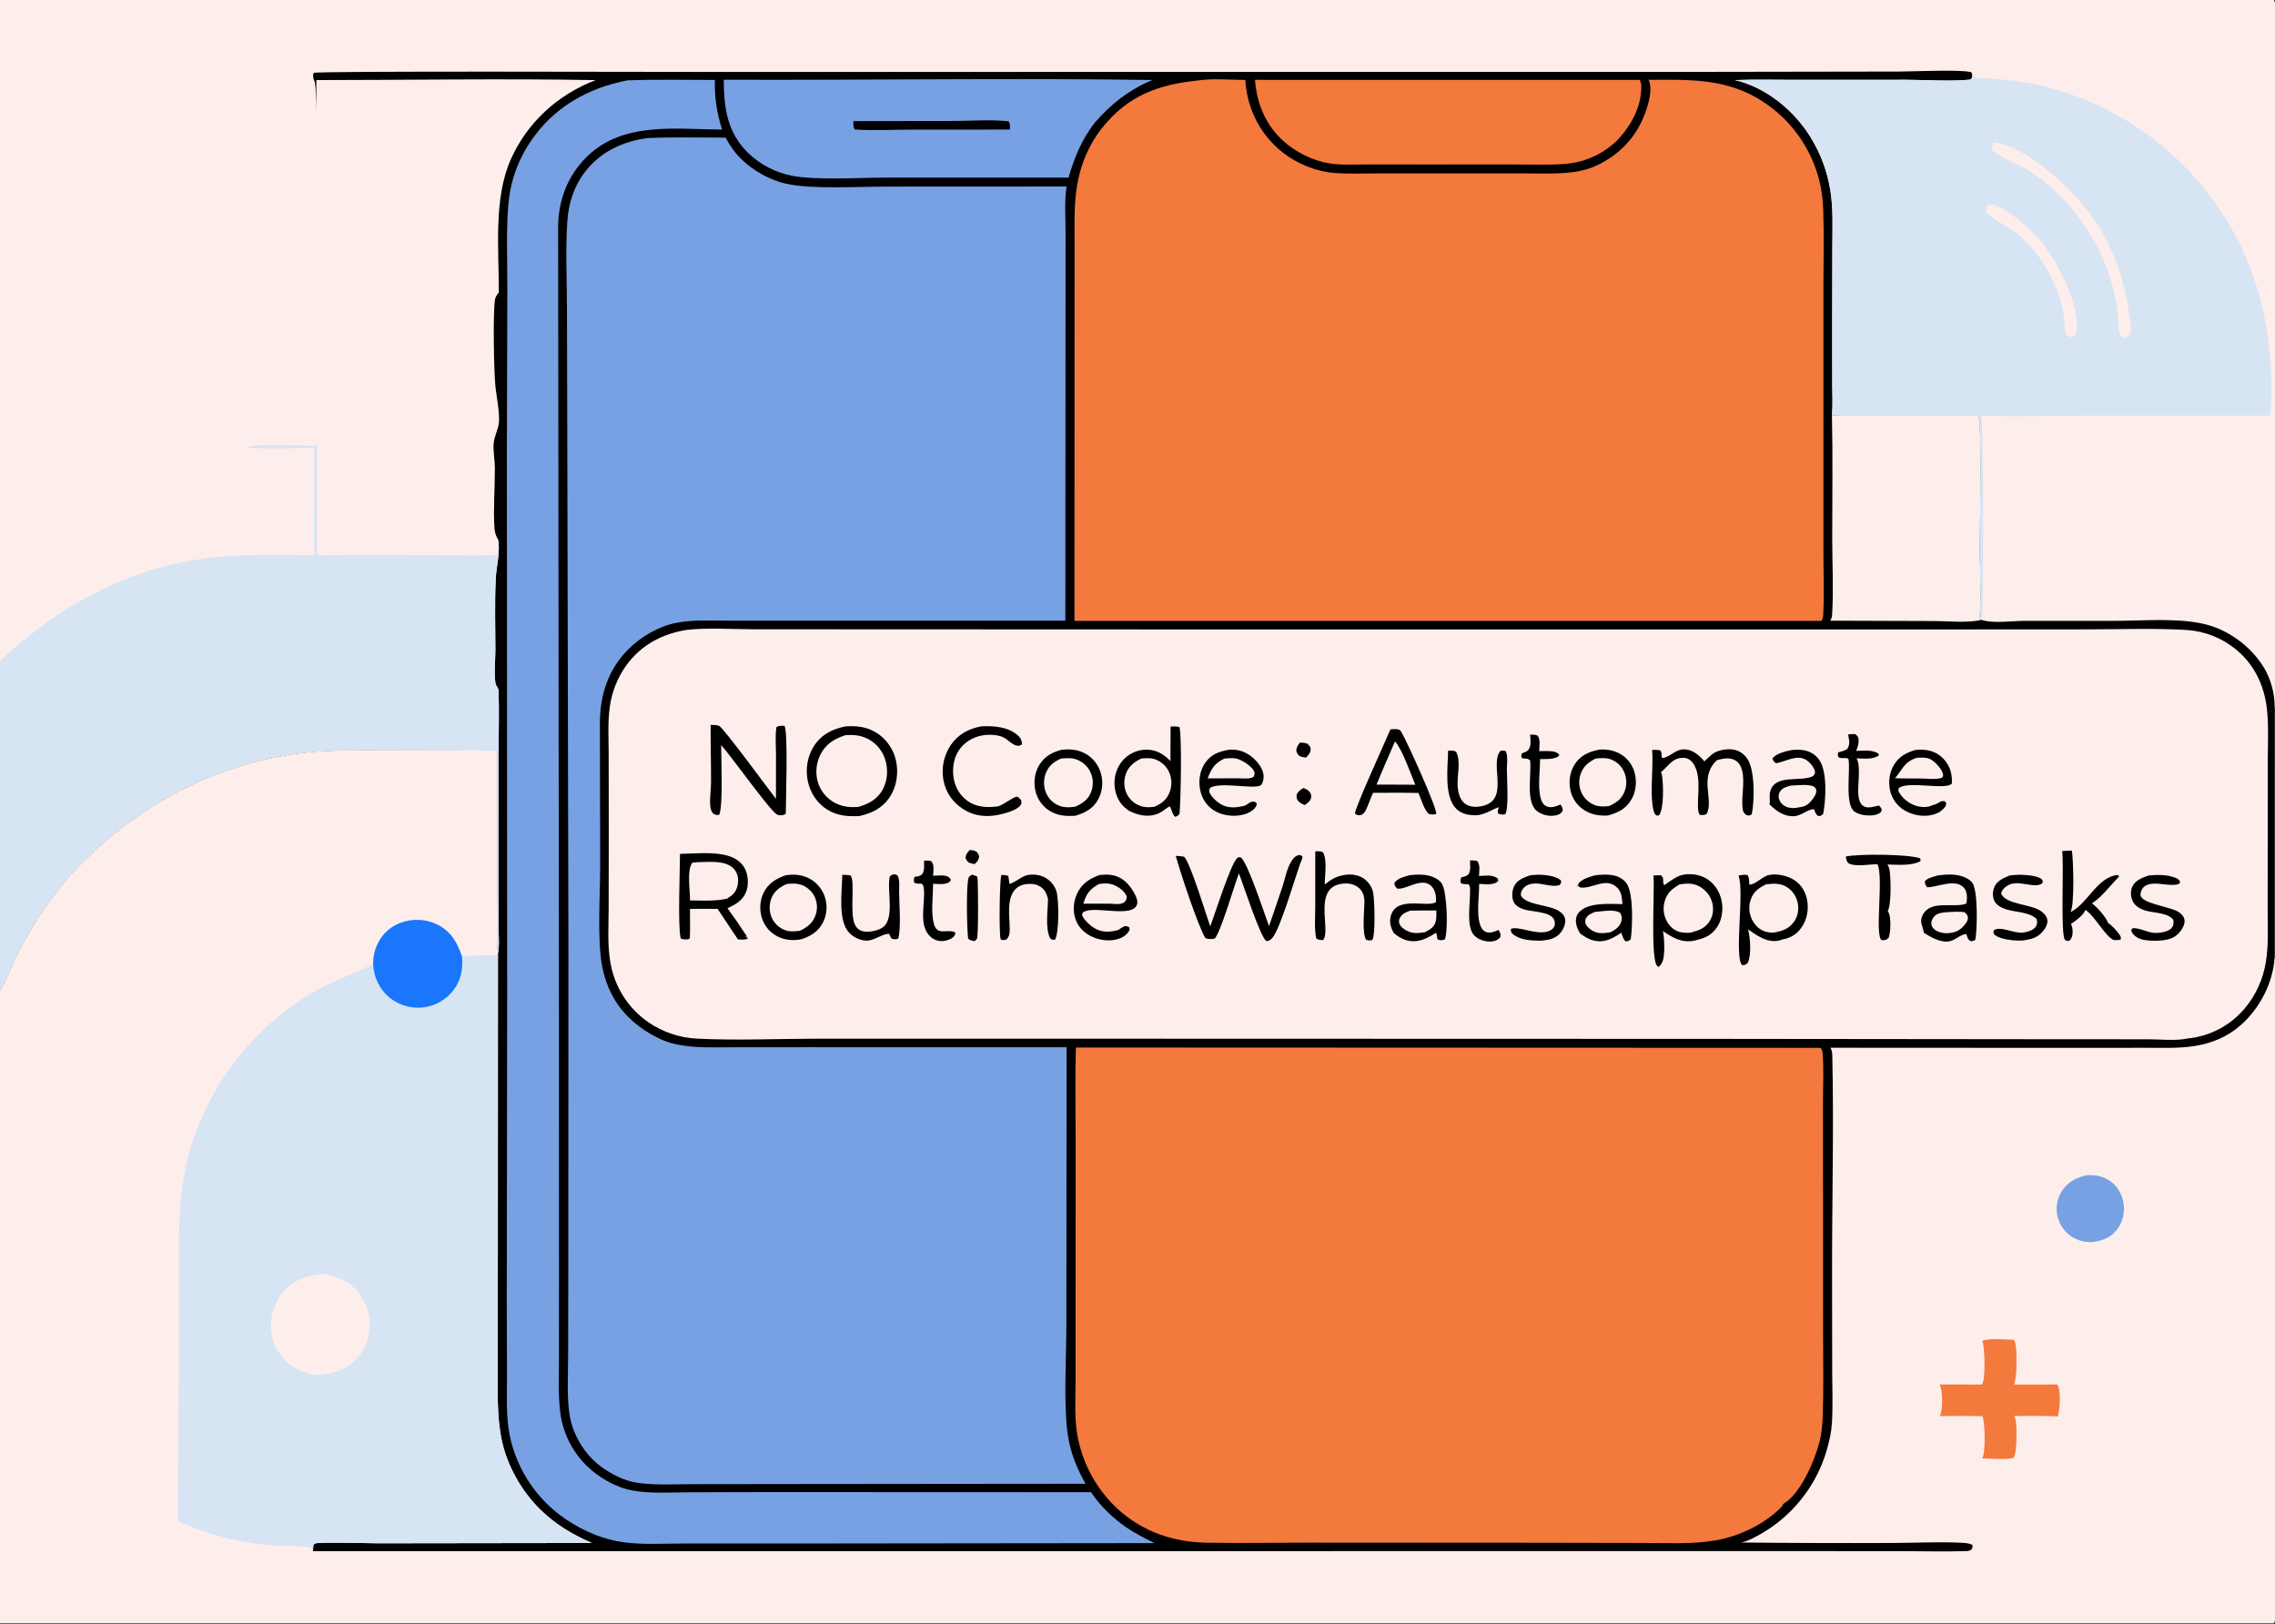 <?xml version="1.0" encoding="utf-8" ?>
<svg xmlns="http://www.w3.org/2000/svg" xmlns:xlink="http://www.w3.org/1999/xlink" width="1650" height="1178">
	<rect width="100%" height="100%" fill="#333333" stroke="none"/>
	<path transform="matrix(1.151 0 0 1.15 -0.002 0)" d="M0 0L1432.77 0C1433.76 1.558 1433.9 2.889 1433.95 4.688C1434.72 31.397 1434.01 58.333 1434.02 85.061L1434.03 243.802L1434.02 375.863C1434.02 399.209 1434.8 422.86 1433.82 446.175C1434.94 477.199 1433.96 508.566 1433.98 539.627L1434.02 581.044C1434.02 588.733 1434.41 596.713 1433.81 604.38C1434.75 628.002 1434.02 651.921 1434.02 675.571L1434.03 809.513L1434.02 948.378C1434.02 972.148 1434.78 996.204 1433.92 1019.95C1433.87 1021.48 1433.55 1022.66 1432.77 1024L0 1024L0 624.97L0 416.871L0 0Z"/>
	<path fill="#726972" transform="matrix(1.151 0 0 1.15 -0.002 0)" d="M1433.3 446.175L1433.82 446.175C1434.94 477.199 1433.96 508.566 1433.98 539.627L1434.02 581.044C1434.02 588.733 1434.41 596.713 1433.81 604.38L1433.26 604.38L1433.3 446.175Z"/>
	<path fill="#F4793D" transform="matrix(1.151 0 0 1.15 -0.002 0)" d="M790.815 50.369L1033.28 50.406C1033.86 51.753 1034.22 52.888 1034.24 54.369C1034.38 67.255 1027.86 79.109 1019.28 88.285Q1018.45 89.103 1017.59 89.884Q1016.73 90.665 1015.83 91.407Q1014.94 92.15 1014.01 92.852Q1013.08 93.554 1012.12 94.214Q1011.16 94.875 1010.18 95.493Q1009.19 96.111 1008.18 96.684Q1007.17 97.258 1006.13 97.787Q1005.09 98.315 1004.03 98.798Q1002.98 99.28 1001.9 99.716Q1000.82 100.151 999.721 100.539Q998.624 100.926 997.511 101.265Q996.398 101.604 995.271 101.893Q994.144 102.183 993.005 102.422Q991.867 102.662 990.719 102.851Q989.571 103.04 988.415 103.179Q987.26 103.317 986.1 103.405C975.615 104.183 964.875 103.725 954.362 103.733L898.511 103.748L860.293 103.725C852.793 103.717 844.669 104.254 837.26 102.995C827.328 101.306 816.897 96.17 809.337 89.548C797.744 79.392 791.885 65.546 790.815 50.369Z"/>
	<path fill="#FEEEEB" transform="matrix(1.151 0 0 1.15 -0.002 0)" d="M1154.34 261.913C1165.87 262.544 1177.54 262.201 1189.08 262.196L1246.42 262.172C1247.15 263.475 1247.39 264.343 1247.46 265.832C1248.63 293.29 1247.57 321.246 1247.56 348.75C1247.56 357.643 1248.87 384.278 1247.02 391.367C1238.31 392.944 1227.21 391.771 1218.28 391.751L1153.32 391.531C1154.16 390.179 1154.4 388.908 1154.49 387.339C1155.42 371.72 1154.54 355.494 1154.53 339.823C1154.52 313.877 1154.94 287.85 1154.34 261.913Z"/>
	<path fill="#78A1E3" transform="matrix(1.151 0 0 1.15 -0.002 0)" d="M456.07 50.295C546.077 50.659 636.199 49.126 726.184 50.462C711.522 56.547 700.22 65.51 689.826 77.372C681.63 88.041 676.994 99.255 673.344 112.03L558.51 112.036C542.589 112.061 513.569 113.787 498.861 110.847Q496.939 110.463 495.049 109.943Q493.159 109.424 491.311 108.771Q489.463 108.119 487.666 107.337Q485.868 106.556 484.131 105.648Q482.393 104.741 480.724 103.713Q479.056 102.685 477.464 101.541Q475.872 100.397 474.366 99.143Q472.859 97.889 471.445 96.532C458.17 83.534 456.118 67.939 456.07 50.295Z"/>
	<path transform="matrix(1.151 0 0 1.15 -0.002 0)" d="M537.749 76.396L601.413 76.307C612.526 76.265 624.616 75.284 635.616 76.556C636.622 78.219 636.351 79.834 636.377 81.739L574.853 81.759C562.854 81.784 550.553 82.528 538.606 81.664C537.487 80.037 537.79 78.332 537.749 76.396Z"/>
	<path fill="#78A1E3" transform="matrix(1.151 0 0 1.15 -0.002 0)" d="M395.461 50.677C413.737 50.024 432.159 50.457 450.453 50.426C450.238 61.621 451.633 71.074 455.021 81.737C425.87 81.584 392.705 76.467 369.886 98.781C357.805 110.595 351.791 126.29 351.695 143.016L352.209 649.288L352.225 810.366L352.206 858.129C352.198 868.866 351.705 879.897 352.973 890.571Q353.115 891.748 353.304 892.918Q353.494 894.089 353.732 895.25Q353.97 896.411 354.256 897.562Q354.542 898.713 354.875 899.85Q355.207 900.988 355.587 902.111Q355.966 903.234 356.392 904.341Q356.817 905.448 357.288 906.536Q357.759 907.624 358.274 908.691Q358.789 909.759 359.348 910.805Q359.906 911.85 360.508 912.872Q361.109 913.893 361.752 914.889Q362.395 915.885 363.078 916.854Q363.762 917.822 364.485 918.762Q365.208 919.701 365.968 920.61Q366.729 921.519 367.527 922.396Q368.325 923.273 369.158 924.116C376.897 931.843 387.723 938.22 398.555 940.215C409.888 942.302 422.298 941.388 433.802 941.351L486.781 941.211L687.499 941.293C693.419 950.139 700.59 956.955 709.168 963.127C714.971 967.118 721.195 970.337 727.507 973.427L500.366 973.67L431.178 973.66C418.851 973.653 405.726 974.514 393.491 972.962C380.63 971.33 368.067 966.027 357.329 958.869Q356.464 958.298 355.614 957.706Q354.763 957.114 353.927 956.501Q353.091 955.889 352.271 955.256Q351.45 954.622 350.646 953.969Q349.841 953.316 349.053 952.643Q348.264 951.971 347.493 951.279Q346.721 950.587 345.967 949.876Q345.213 949.166 344.476 948.437Q343.739 947.708 343.021 946.961Q342.302 946.214 341.602 945.449Q340.903 944.685 340.222 943.904Q339.541 943.122 338.879 942.325Q338.218 941.527 337.576 940.713Q336.934 939.899 336.313 939.069Q335.691 938.24 335.091 937.396Q334.49 936.551 333.91 935.692Q333.33 934.833 332.771 933.96Q332.213 933.087 331.676 932.201Q331.138 931.314 330.623 930.415Q330.108 929.515 329.616 928.603Q329.123 927.692 328.653 926.768Q328.182 925.844 327.735 924.909Q327.288 923.974 326.863 923.029Q326.439 922.083 326.038 921.127Q325.637 920.171 325.26 919.206Q324.883 918.241 324.529 917.266Q324.176 916.292 323.847 915.309Q323.517 914.326 323.212 913.336Q322.907 912.345 322.627 911.347Q322.346 910.349 322.09 909.345Q321.834 908.341 321.603 907.33Q321.371 906.32 321.165 905.304C318.751 893.149 319.508 879.924 319.474 867.575L319.345 820.007L319.582 628.749L319.406 284.492L319.686 182.213C319.756 164.988 318.896 147.239 320.226 130.08C321.376 115.232 325.942 101.748 334.287 89.331C348.818 67.71 370.289 55.519 395.461 50.677Z"/>
	<path fill="#F4793D" transform="matrix(1.151 0 0 1.15 -0.002 0)" d="M677.934 660.793L1147.3 660.984C1148 662.201 1148.42 663.286 1148.52 664.69C1149.28 674.851 1148.69 685.501 1148.71 695.705L1148.75 756.625L1148.78 842.551C1148.79 859.3 1149.15 876.143 1148.56 892.877C1148.34 898.835 1147.86 904.463 1146.32 910.247C1143.24 921.867 1134.5 942.443 1123.68 948.708C1123.35 949.984 1122.51 950.682 1121.6 951.567C1110.94 961.965 1095.47 969.218 1080.9 971.717C1066.02 974.269 1050.07 973.307 1035 973.313L963.841 973.186L826.553 973.106C804.432 973.112 782.254 973.557 760.141 973.149C736.994 972.722 716.27 964.754 700.102 947.75Q699.082 946.659 698.102 945.532Q697.121 944.406 696.182 943.245Q695.243 942.083 694.345 940.89Q693.448 939.696 692.594 938.47Q691.74 937.245 690.931 935.99Q690.121 934.735 689.357 933.452Q688.593 932.168 687.875 930.859Q687.157 929.549 686.486 928.214Q685.816 926.88 685.193 925.522Q684.571 924.164 683.997 922.785Q683.424 921.406 682.9 920.007Q682.376 918.608 681.903 917.192Q681.429 915.775 681.007 914.342Q680.585 912.91 680.214 911.463Q679.843 910.016 679.524 908.557Q679.205 907.098 678.938 905.628C676.881 894.598 677.739 882.372 677.743 871.166L677.764 820.23L677.787 718.721C677.784 699.436 677.417 680.068 677.934 660.793Z"/>
	<path fill="#F4793D" transform="matrix(1.151 0 0 1.15 -0.002 0)" d="M1038.82 50.365C1062.48 50.26 1085.05 49.315 1106.44 61.408Q1107.35 61.922 1108.24 62.458Q1109.13 62.993 1110.01 63.551Q1110.89 64.109 1111.75 64.689Q1112.62 65.269 1113.47 65.869Q1114.32 66.47 1115.15 67.092Q1115.99 67.714 1116.81 68.356Q1117.63 68.999 1118.43 69.661Q1119.23 70.324 1120.02 71.006Q1120.81 71.688 1121.58 72.39Q1122.34 73.091 1123.1 73.812Q1123.85 74.532 1124.58 75.271Q1125.31 76.01 1126.03 76.767Q1126.74 77.524 1127.44 78.299Q1128.14 79.073 1128.81 79.864Q1129.49 80.656 1130.15 81.464Q1130.8 82.272 1131.44 83.096Q1132.07 83.92 1132.69 84.76Q1133.31 85.6 1133.9 86.454Q1134.5 87.309 1135.07 88.178Q1135.64 89.047 1136.19 89.93Q1136.74 90.814 1137.27 91.71Q1137.8 92.607 1138.31 93.516Q1138.82 94.426 1139.3 95.347Q1139.79 96.269 1140.25 97.203Q1140.71 98.136 1141.15 99.081Q1141.58 100.026 1142 100.981Q1142.41 101.936 1142.8 102.901Q1143.19 103.867 1143.56 104.841Q1143.93 105.816 1144.27 106.8Q1144.61 107.783 1144.93 108.775Q1145.25 109.766 1145.54 110.766Q1145.83 111.765 1146.1 112.771C1147.86 119.369 1148.65 125.822 1148.87 132.625C1149.4 148.748 1149 165.01 1148.99 181.146L1148.98 271.028L1148.99 348.249C1148.99 361.307 1149.5 374.593 1148.88 387.631C1148.81 389.167 1148.53 390.353 1147.76 391.691L1129.94 391.672L677.048 391.658L677.081 210.491L677.132 156.744C677.158 143.61 676.513 130.062 678.68 117.059C680.918 103.627 686.191 91.018 694.736 80.378C711.095 60.006 730.188 53.321 755.222 50.706C764.512 49.365 775.246 50.392 784.675 50.423C785.235 57.858 786.725 64.959 789.67 71.835C796.393 87.532 808.644 99.193 824.533 105.324Q828.473 106.879 832.601 107.831Q836.728 108.784 840.951 109.113C849.727 109.776 858.764 109.392 867.568 109.396L914.046 109.386L960.012 109.376C969.044 109.367 978.255 109.749 987.256 109.012C993.589 108.494 999.561 107.321 1005.38 104.706C1020.03 98.119 1031.01 86.714 1036.56 71.579C1038.69 65.778 1041.62 56.324 1038.82 50.365Z"/>
	<path fill="#78A1E3" transform="matrix(1.151 0 0 1.15 -0.002 0)" d="M408.13 87.106C424.406 86.339 440.883 86.83 457.184 86.817C459.852 91.649 462.717 95.952 466.625 99.883C474.223 107.525 484.947 113.571 495.48 115.936C511.262 119.479 540.736 117.715 558.261 117.715L672.092 117.658C670.633 126.792 671.434 137.052 671.432 146.327L671.418 198.319L671.31 391.507L503.873 391.528L459.671 391.533C448.601 391.53 436.898 390.744 426.006 392.916C414.983 395.115 403.945 401.586 396.041 409.482C383.281 422.232 378.085 438.146 378.013 455.936L378.194 547.249C378.136 565.334 376.2 594.065 379.641 610.628C382.073 622.331 387.251 632.902 395.737 641.373C403.863 649.484 415.359 656.607 426.721 658.894C438.498 661.264 450.793 660.626 462.74 660.622L507.511 660.591L672.113 660.624L672.051 705.663L671.947 837.21C671.907 857.233 670.113 885.547 672.806 904.768C674.393 916.089 678.466 926.113 684.036 935.973L493.077 936.158L436.024 936.232C424.672 936.246 412.767 936.999 401.527 935.356C393.432 934.174 385.102 929.857 378.584 925.053C368.284 917.462 360.526 904.409 358.779 891.747C357.173 880.11 357.951 867.786 357.992 856.037L358.101 800.555L358.181 600.364L357.516 298.966L357.265 194.721C357.236 176.469 356.273 157.688 357.495 139.487C358.255 128.164 361.718 117.393 368.695 108.343C378.489 95.639 392.49 89.112 408.13 87.106Z"/>
	<path fill="#FEEEEB" transform="matrix(1.151 0 0 1.15 -0.002 0)" d="M432.847 397.339C446.096 395.841 460.593 396.927 473.952 396.947L552.341 396.989L817.291 397.09L1201.94 397.077L1316.03 397.011C1336.6 396.996 1357.77 396.148 1378.28 397.43Q1380.31 397.574 1382.32 397.87Q1384.33 398.165 1386.31 398.61Q1388.3 399.054 1390.24 399.646Q1392.19 400.238 1394.08 400.973Q1395.98 401.708 1397.81 402.583Q1399.65 403.458 1401.41 404.467Q1403.18 405.477 1404.86 406.615Q1406.55 407.754 1408.14 409.015C1420.21 418.523 1426.85 432.233 1428.46 447.361C1429.57 457.807 1429.04 468.541 1429 479.034L1428.96 525.161L1428.92 573.659C1428.91 584.641 1429.57 596.241 1427.74 607.087Q1427.42 609.038 1426.98 610.964Q1426.54 612.89 1425.97 614.783Q1425.4 616.676 1424.71 618.528Q1424.02 620.379 1423.2 622.182Q1422.39 623.984 1421.47 625.73Q1420.54 627.476 1419.5 629.157Q1418.46 630.838 1417.32 632.448Q1416.17 634.058 1414.92 635.589C1405.6 646.894 1392.7 653.694 1378.15 655.124C1378.07 655.152 1377.99 655.191 1377.9 655.208C1370.65 656.674 1361.02 655.589 1353.56 655.589L1298.35 655.565L1077.43 655.337L655.493 655.214L514.233 655.234C489.431 655.264 464.111 656.414 439.382 655.197Q437.322 655.098 435.275 654.858Q433.227 654.618 431.2 654.236Q429.174 653.855 427.179 653.335Q425.183 652.815 423.229 652.158Q421.274 651.501 419.37 650.711Q417.465 649.921 415.619 649.002Q413.774 648.082 411.996 647.037Q410.218 645.992 408.517 644.827Q407.331 644.005 406.187 643.124Q405.044 642.243 403.947 641.306Q402.849 640.369 401.8 639.378Q400.751 638.387 399.753 637.344Q398.755 636.301 397.811 635.209Q396.867 634.118 395.979 632.98Q395.091 631.842 394.261 630.661Q393.431 629.48 392.662 628.259Q391.893 627.037 391.186 625.779Q390.479 624.52 389.836 623.228Q389.194 621.935 388.617 620.612Q388.04 619.289 387.531 617.938Q387.021 616.588 386.58 615.213Q386.139 613.839 385.768 612.444Q385.396 611.049 385.096 609.637Q384.795 608.225 384.566 606.8C382.691 595.832 383.503 584.035 383.531 572.932L383.601 524.316L383.538 475.183C383.527 465.516 382.873 455.238 384.282 445.665Q384.526 443.906 384.878 442.165Q385.229 440.424 385.685 438.707Q386.141 436.991 386.701 435.306Q387.261 433.62 387.923 431.972Q388.584 430.324 389.345 428.719Q390.106 427.114 390.963 425.558Q391.819 424.003 392.769 422.502Q393.719 421.002 394.759 419.562C404.018 406.84 417.458 399.697 432.847 397.339Z"/>
	<path transform="matrix(1.151 0 0 1.15 -0.002 0)" d="M611.088 536.147C612.183 536.316 613.554 536.407 614.555 536.884C616.174 537.653 616.522 538.7 617.014 540.29C616.711 542.567 615.796 543.499 614.183 545.062C613.231 544.902 612.148 544.771 611.251 544.408C609.455 543.682 609.101 542.791 608.406 541.151C608.692 538.797 609.519 537.874 611.088 536.147Z"/>
	<path transform="matrix(1.151 0 0 1.15 -0.002 0)" d="M819.113 468.457C820.794 468.419 822.039 468.578 823.652 469.043C824.883 470.194 825.831 470.807 825.861 472.666C825.897 474.849 824.378 476.413 822.991 477.897C821.879 477.721 820.56 477.585 819.525 477.141C817.737 476.375 817.364 475.225 816.783 473.57C816.993 471.329 817.746 470.206 819.113 468.457Z"/>
	<path transform="matrix(1.151 0 0 1.15 -0.002 0)" d="M821.353 497.084C822.711 497.626 824.457 498.416 825.307 499.646C826.184 500.915 826.443 501.978 826.094 503.517C825.65 505.478 823.66 506.737 822.142 507.826C820.76 507.28 819.083 506.521 818.102 505.365C816.923 503.976 816.97 502.948 817.06 501.224C818.091 499.083 819.35 498.282 821.353 497.084Z"/>
	<path transform="matrix(1.151 0 0 1.15 -0.002 0)" d="M612.498 551.735C613.604 552.041 614.643 552.46 615.711 552.874C615.866 553.637 616.004 554.334 616.049 555.113C616.314 559.697 616.622 589.634 615.599 592.143C615.432 592.553 614.461 593.354 614.119 593.719C612.608 593.379 611.245 593.208 610.062 592.126C609.18 585.097 608.907 561.39 610.046 554.787C610.379 552.856 610.947 552.794 612.498 551.735Z"/>
	<path transform="matrix(1.151 0 0 1.15 -0.002 0)" d="M582.263 542.894C583.842 542.831 585.201 542.893 586.759 543.166C588.931 545.616 588.116 549.296 587.971 552.43C590.278 552.389 593.857 551.904 596.015 552.54C597.786 553.062 598.461 553.592 599.214 555.196L598.092 556.523C595.047 558.23 591.291 557.617 587.923 557.489C588.062 565.363 586.364 575.578 588.585 583.091C590.799 590.581 596.948 585.635 602.02 588.237C601.932 589.138 601.734 589.957 601.123 590.663C599.631 592.388 596.601 593.402 594.394 593.603C591.511 593.865 588.781 593.011 586.583 591.122C578.308 584.01 583.216 569.912 582.151 560.548C581.521 555.015 578.874 558.922 575.952 556.618C575.809 555.048 575.648 554.544 576.341 553.09C578.331 552.885 579.471 552.748 581.069 551.5C582.717 548.961 582.28 545.824 582.263 542.894Z"/>
	<path transform="matrix(1.151 0 0 1.15 -0.002 0)" d="M964.201 463.441C965.973 463.373 967.229 463.378 968.901 464.004C970.809 466.564 969.977 470.757 969.888 473.828C972.555 473.8 975.322 473.694 977.979 473.935C979.809 474.1 981.481 474.765 982.611 476.237L981.685 477.37C978.29 479.131 974.156 478.79 970.416 478.828C970.463 486.378 968.859 496.504 970.875 503.673C971.445 505.702 972.489 507.69 974.483 508.612C977.454 509.984 980.555 508.586 983.366 507.515C983.733 508.15 984.263 508.922 984.466 509.622C984.753 510.616 984.846 511.107 984.32 511.986C983.378 513.558 981.286 514.235 979.573 514.488C975.714 515.059 971.211 513.921 968.213 511.39C961.272 505.53 965.152 488.228 964.183 479.79C963.041 478.185 960.988 478.679 959.056 478.293C958.467 476.863 958.582 476.718 958.947 475.192C960.219 474.741 961.748 474.298 962.747 473.352C965.151 471.074 964.305 466.442 964.201 463.441Z"/>
	<path transform="matrix(1.151 0 0 1.15 -0.002 0)" d="M926.285 542.736C927.915 542.699 929.253 542.774 930.842 543.151C932.855 545.692 932.08 549.451 931.947 552.577C935.487 552.446 939.751 551.737 942.926 553.605C943.951 554.208 943.851 554.331 944.16 555.479C943.997 555.667 943.845 555.866 943.671 556.044C941.213 558.578 935.319 557.673 932.054 557.538C932.143 565.454 930.181 576.239 932.754 583.668C933.366 585.438 934.427 587.075 936.213 587.818C938.997 588.976 941.762 587.667 944.34 586.616C945.291 588.733 945.983 589.255 945.231 591.516C943.413 593.189 941.624 593.868 939.137 593.926C935.547 594.009 931.568 592.748 929.011 590.15C923.893 584.951 926.301 571.068 926.273 564.226C926.264 562.01 926.842 559.304 925.244 557.724C923.553 557.727 921.947 557.928 920.458 556.995C920.219 555.436 920.142 554.857 920.885 553.385C922.79 553.032 923.897 552.795 925.372 551.504C926.875 548.896 926.363 545.661 926.285 542.736Z"/>
	<path transform="matrix(1.151 0 0 1.15 -0.002 0)" d="M1164.53 463.319C1166.08 463.042 1167.47 463.014 1169.04 463.067C1169.86 463.804 1170.47 464.137 1170.86 465.202C1171.74 467.554 1170.61 471.515 1169.6 473.666C1173.42 473.582 1177.9 472.995 1181.53 474.373C1183 474.931 1183.42 474.897 1184.05 476.319C1180.44 479.376 1174.28 478.454 1169.84 478.347C1172.88 483.386 1170.27 495.855 1171.05 502.044C1171.34 504.329 1172.03 507.019 1174.05 508.387C1176.94 510.344 1180.93 508.7 1184.04 508.143C1184.86 508.942 1185.29 509.662 1185.82 510.68L1185.23 512.312C1184.02 513.195 1182.91 513.787 1181.43 514.09C1177.59 514.873 1171.9 514.292 1168.65 512.003C1162.19 507.453 1166.14 486.296 1164.77 478.72C1162.66 477.46 1160.56 478.914 1158.37 477.572C1158.02 476.223 1157.93 475.925 1158.28 474.594C1160.38 474.111 1162.1 473.574 1163.99 472.516C1165.99 469.27 1165.21 466.907 1164.53 463.319Z"/>
	<path transform="matrix(1.151 0 0 1.15 -0.002 0)" d="M1353.93 552.273C1359.42 551.712 1365.45 551.641 1370.7 553.686C1372.48 554.379 1372.97 554.703 1373.79 556.384L1373.09 557.596C1368.81 559.074 1362.59 557.396 1358.03 557.391C1355.32 557.387 1352.33 557.823 1350.45 559.971C1349.47 561.09 1348.64 563.095 1348.79 564.593C1349.38 570.25 1368.21 571.832 1373.3 575.637C1375.03 576.926 1376.43 578.507 1376.57 580.749C1376.74 583.564 1374.52 587.054 1372.58 589.012C1368.75 592.895 1363.34 593.294 1358.2 593.465C1354.74 593.405 1349.92 593.265 1346.88 591.475C1344.9 590.31 1343.56 589.041 1342.91 586.831L1343.61 585.612C1347.51 584.867 1353.29 588.405 1357.83 588.492C1360.95 588.552 1366.03 587.916 1368.23 585.522C1369.76 583.868 1369.67 582.446 1369.51 580.398C1366.44 575.712 1357.24 575.94 1352.24 574.489C1348.91 573.523 1345.48 571.752 1343.89 568.512C1342.64 565.985 1342.37 562.186 1343.51 559.575C1345.38 555.264 1349.84 553.699 1353.93 552.273Z"/>
	<path transform="matrix(1.151 0 0 1.15 -0.002 0)" d="M1266.26 552.273C1268.32 552.023 1270.4 551.782 1272.48 551.802C1275.76 551.835 1284.55 552.246 1286.75 554.887C1287.43 555.702 1287.1 556.091 1286.98 557.076C1282.38 561.163 1271.5 554.242 1264.87 558.741C1262.99 560.016 1261.46 561.354 1260.96 563.618C1263.91 570.82 1280.03 570.111 1286.44 574.991C1288.26 576.375 1289.92 578.265 1290.12 580.636C1290.33 583.058 1288.93 585.422 1287.49 587.251C1284.02 591.662 1279.55 592.635 1274.29 593.273C1272.05 593.459 1269.82 593.296 1267.59 593.056C1264.74 592.749 1258.2 591.623 1256.5 589.179C1255.88 588.284 1256.18 587.898 1256.31 586.876C1260.28 583.814 1269.61 589.132 1274.85 588.275C1277.48 587.845 1281.33 586.886 1282.82 584.508C1283.91 582.771 1283.79 581.501 1283.25 579.647C1278.89 575.273 1269.95 575.48 1264.2 573.643C1261.13 572.665 1257.98 571.047 1256.57 567.981C1255.37 565.374 1255.62 562.041 1256.74 559.449C1258.45 555.482 1262.57 553.848 1266.26 552.273Z"/>
	<path transform="matrix(1.151 0 0 1.15 -0.002 0)" d="M964.409 552.082Q966.557 551.873 968.713 551.805C972.873 551.687 980.49 552.426 983.633 555.43C983.783 557.018 983.727 556.95 982.772 558.244C978.461 559.927 972.044 557.159 967.366 557.303C964.63 557.386 961.727 558.108 959.918 560.317C958.669 561.844 958.238 563.064 958.376 565.004C961.858 571.101 976.258 570.644 982.483 574.75C984.311 575.955 985.937 577.705 986.253 579.95C986.654 582.789 985.094 586.23 983.332 588.399C980.156 592.307 975.514 593.031 970.82 593.413C964.955 593.289 958.365 593.177 953.528 589.423C952.023 588.254 952.249 587.807 951.988 586.002C956.597 583.847 967.106 589.73 974.916 587.672C977.266 587.053 978.419 586.204 979.594 584.107C979.808 582.562 979.866 581.395 979.177 579.947C976.739 574.83 964.613 575.274 959.682 573.458C957.196 572.543 954.751 571.18 953.664 568.628C952.489 565.871 952.774 561.913 953.996 559.217C955.927 554.959 960.341 553.512 964.409 552.082Z"/>
	<path transform="matrix(1.151 0 0 1.15 -0.002 0)" d="M1163.03 540.362C1169.62 538.526 1203.74 538.74 1210.1 541.53L1210.11 543.279C1204.17 546.353 1195.84 545.397 1189.34 545.349C1189.89 546.221 1190.27 547.082 1190.51 548.091C1191.56 552.594 1191.88 570.925 1189.52 574.685C1189.73 575.032 1190.09 575.594 1190.25 576.007C1191.63 579.747 1191.43 587.793 1190.08 591.566C1188.33 593.281 1188.03 592.992 1185.67 593.086C1181.12 589.939 1187.08 553.074 1183.04 545.196C1178.17 545.076 1169.19 546.949 1165.02 544.665C1163.6 543.893 1163.44 541.836 1163.03 540.362Z"/>
	<path transform="matrix(1.151 0 0 1.15 -0.002 0)" d="M912.482 473.557C914.342 473.497 915.937 473.225 917.54 474.295C920.564 479.883 918.296 488.61 918.461 494.817C918.567 498.822 919.5 503.829 922.658 506.576C925.044 508.651 928.528 509.209 931.583 508.859C952.765 506.434 938.088 482.785 945.39 473.715C946.838 473.246 947.434 473.456 948.834 473.872C950.294 476.633 949.525 482.372 949.516 485.56C949.553 490.695 950.865 510.225 948.461 513.655C946.73 513.934 945.811 513.88 944.153 513.292C943.432 511.463 943.847 511.125 944.477 509.321C942.537 509.216 935.967 514.138 930.136 514.265C925.556 514.365 920.867 513.477 917.531 510.091C909.732 502.174 912.372 483.867 912.482 473.557Z"/>
	<path transform="matrix(1.151 0 0 1.15 -0.002 0)" d="M631.017 551.944C632.658 551.949 633.863 551.995 635.395 552.612Q635.682 555.093 636.07 557.56C639.28 556.831 642.722 553.717 645.995 552.447C649.432 551.112 654.598 551.639 657.88 553.244C661.662 555.095 664.632 558.464 665.765 562.542C667.267 567.949 667.471 588.128 664.817 592.729C663.175 593.047 663.258 592.923 661.829 592.007C658.453 586.097 660.307 573.972 660.382 567.164C659.81 564.8 659.12 562.678 657.413 560.871C655.359 558.697 652.694 557.705 649.741 557.596C646.157 557.463 642.435 558.206 639.861 560.875C634.039 566.914 636.261 578.399 636.251 585.968C636.248 588.597 636.151 590.645 634.223 592.586C632.663 593.019 632.339 593.228 630.749 592.721C630.673 592.562 630.579 592.409 630.52 592.242C629.446 589.186 629.857 554.218 631.017 551.944Z"/>
	<path transform="matrix(1.151 0 0 1.15 -0.002 0)" d="M530.753 551.844C532.501 551.842 534.156 551.961 535.891 552.173C539.164 555.688 535.035 576.331 538.857 583.585C539.861 585.489 541.447 586.862 543.543 587.416C546.986 588.328 552.521 587.209 555.584 585.437C564.45 580.308 558.514 561.225 560.75 552.691L562.748 551.558C564.426 551.592 564.532 551.434 565.749 552.547C567.009 555.522 566.61 558.811 566.544 561.986C566.572 569.854 567.944 585.325 565.974 592.124C563.968 592.712 563.698 592.605 561.783 592.06C561.316 591.36 561.03 590.795 560.731 589.993C560.631 589.725 560.541 589.454 560.446 589.184C556.917 588.436 550.949 593.42 546.18 593.371C542.055 593.328 537.748 591.253 534.953 588.233C527.773 580.474 530.631 561.651 530.753 551.844Z"/>
	<path transform="matrix(1.151 0 0 1.15 -0.002 0)" d="M1299.42 536.864C1301.47 536.617 1303.51 536.613 1305.57 536.589C1306.48 542.497 1307.31 571.038 1304.68 575.351C1315.67 570.054 1321.26 553.225 1334.59 551.887L1334.96 553.309L1335.18 552.014L1335.41 552.869C1330.04 558.063 1324.46 566.013 1318.16 569.818C1321.55 572.282 1327.04 578.497 1328.49 582.367C1330.85 583.767 1333.56 586.906 1335.2 589.109C1336.21 590.461 1336.58 590.964 1336.35 592.605C1335.95 592.722 1335.44 592.884 1335.01 592.96C1334.28 593.086 1332.17 593.113 1331.52 592.791C1326.44 590.274 1320.25 578.341 1314.49 574.263C1314.36 574.17 1314.22 574.083 1314.08 573.993C1312.84 577.293 1307.87 580.94 1304.94 582.886C1305.87 584.344 1305.97 586.179 1306.01 587.877C1306.05 590.153 1305.55 591.841 1303.98 593.468C1302.86 593.562 1302.15 593.697 1301.23 592.87C1298.25 590.206 1300.66 544.999 1299.42 536.864Z"/>
	<path transform="matrix(1.151 0 0 1.15 -0.002 0)" d="M828.786 537.036C830.583 536.972 831.964 536.862 833.626 537.616C836.504 542.647 834.752 552.139 834.732 558.014C838.478 554.924 841.543 553.01 846.358 552.074C850.868 551.197 855.755 551.6 859.581 554.354C862.551 556.493 864.74 559.928 865.345 563.535C866.074 567.878 866.868 589.928 864.708 592.926C862.92 593.345 862.678 593.4 860.845 592.776C858.121 588.986 859.735 573.85 859.778 568.558C859.671 565.504 858.924 562.669 856.683 560.487C854.35 558.215 850.993 557.199 847.78 557.301C825.861 557.992 839.316 586.837 833.648 592.997C831.741 592.885 830.937 593.054 829.361 591.917C828.114 585.4 828.772 578.183 828.775 571.548L828.786 537.036Z"/>
	<path transform="matrix(1.151 0 0 1.15 -0.002 0)" d="M618.171 458.212C626.002 457.722 635.796 458.466 641.815 464.304C643.448 465.889 643.9 467.384 643.964 469.556C639.923 472.676 635.728 466.659 632.025 465.005C628.905 463.612 624.594 463.311 621.227 463.601C615.159 464.124 609.239 466.956 605.366 471.715C601.313 476.695 600.039 483.238 600.726 489.518C601.38 495.504 604.213 501.04 609.028 504.754C614.914 509.294 621.851 509.571 628.933 508.666C632.411 507.591 638.255 502.858 640.731 502.564C641.609 502.46 642.742 504.041 643.357 504.658C643.679 506.113 643.989 506.541 643.09 507.861C640.838 511.167 633.208 513.146 629.492 513.926C621.313 515.64 613.67 514.841 606.666 510.219C600.369 506.063 596.06 500.07 594.59 492.624Q594.444 491.897 594.335 491.164Q594.225 490.431 594.152 489.694Q594.079 488.956 594.042 488.216Q594.005 487.476 594.005 486.735Q594.005 485.994 594.041 485.253Q594.077 484.513 594.15 483.776Q594.223 483.038 594.332 482.305Q594.441 481.572 594.586 480.845Q594.732 480.118 594.913 479.4Q595.093 478.681 595.31 477.972Q595.526 477.263 595.776 476.566Q596.027 475.868 596.312 475.184Q596.597 474.5 596.916 473.831Q597.234 473.161 597.585 472.509Q597.936 471.856 598.319 471.221Q598.701 470.587 599.115 469.972C603.725 463.258 610.313 459.695 618.171 458.212Z"/>
	<path transform="matrix(1.151 0 0 1.15 -0.002 0)" d="M1220.87 552.272C1224.48 551.752 1228.39 551.416 1232.02 551.847C1235.68 552.281 1240.82 553.888 1242.96 557.091C1246.4 562.239 1245.96 586.572 1244.7 592.815C1243.5 593.606 1242.97 593.721 1241.53 593.667C1239.81 592.239 1239.72 591.225 1239.01 589.136C1234.86 589.717 1232.49 592.837 1228.63 593.724C1223.18 594.979 1216.56 591.187 1212.22 588.336C1211.74 584.096 1209.22 581.921 1211.48 577.304C1216.36 567.344 1231.04 572.979 1238.96 570.038C1239.15 569.309 1239.32 568.63 1239.38 567.876C1239.56 565.251 1239.33 561.983 1237.47 559.948C1232.04 554.011 1220.87 559.687 1214.36 559.715C1213.3 558.158 1212.95 557.852 1212.88 555.913C1214.69 553.78 1218.27 553.132 1220.87 552.272Z"/>
	<path fill="#FEEEEB" transform="matrix(1.151 0 0 1.15 -0.002 0)" d="M1226.98 575.387C1230.59 575.256 1234.44 574.85 1238 575.473C1238.96 576.536 1239.84 577.161 1240.02 578.659C1240.23 580.337 1239.09 582.054 1238.07 583.282C1234.76 587.265 1231.98 588.385 1226.91 588.707C1224.8 588.704 1222.39 588.291 1220.51 587.302C1218.88 586.441 1217.49 585.228 1217.08 583.351C1216.7 581.606 1217.39 579.88 1218.46 578.519C1220.62 575.777 1223.79 575.746 1226.98 575.387Z"/>
	<path transform="matrix(1.151 0 0 1.15 -0.002 0)" d="M1129.06 473.125C1131.43 472.917 1133.95 472.812 1136.31 473.199C1140.48 473.882 1144.04 475.949 1146.45 479.49C1151.53 486.992 1150.53 504.653 1148.85 513.388C1147.47 514.593 1147.54 514.782 1145.61 514.725C1144.24 513.755 1143.91 512.599 1143.33 511.101L1143.08 510.45C1139.26 510.284 1134.96 514.809 1130.11 514.894C1123.93 515.003 1119.24 511.552 1115.04 507.449C1115.55 504.592 1114.65 501.928 1115.55 498.93C1118.83 487.972 1135.18 493.588 1142.58 489.493C1143.36 488.369 1143.87 488.022 1143.64 486.578C1143.24 484.084 1140.45 480.969 1138.45 479.588C1132.5 475.5 1125.41 480.448 1119.2 481.469C1117.69 480.725 1117.58 479.991 1116.81 478.527C1119.18 475.182 1125.21 473.95 1129.06 473.125Z"/>
	<path fill="#FEEEEB" transform="matrix(1.151 0 0 1.15 -0.002 0)" d="M1128.51 495.54C1132.83 495.398 1138.75 494.552 1142.79 496.029C1143.46 496.694 1144.32 497.236 1144.47 498.202C1144.85 500.642 1142.9 503.284 1141.44 505.063C1138.96 508.066 1136.88 508.927 1133.08 509.343C1130.87 510.006 1127.57 509.815 1125.43 508.874C1123.39 507.978 1121.73 506.251 1121.05 504.118Q1120.96 503.848 1120.9 503.571Q1120.84 503.294 1120.8 503.012Q1120.77 502.73 1120.76 502.446Q1120.76 502.162 1120.78 501.879Q1120.81 501.595 1120.86 501.316Q1120.91 501.037 1120.99 500.764Q1121.07 500.492 1121.18 500.229Q1121.29 499.966 1121.42 499.715C1122.88 496.973 1125.76 496.295 1128.51 495.54Z"/>
	<path transform="matrix(1.151 0 0 1.15 -0.002 0)" d="M1005.23 552.114C1008.34 551.76 1011.48 551.567 1014.6 551.874C1018.51 552.258 1022.39 553.802 1024.8 557.023C1029.47 563.251 1028.68 584.735 1027.58 592.495C1026.18 593.607 1026.13 593.751 1024.36 593.794C1022.81 592.655 1022.28 590.143 1021.65 588.383C1018.14 590.668 1014.68 592.863 1010.48 593.562C1004.81 594.506 1000.09 592.165 995.71 588.84C994.35 586.541 993.301 584.46 993.047 581.734C992.821 579.302 993.493 576.972 995.226 575.213C1001.35 568.993 1014.47 570.281 1022.36 570.316C1021.95 566.568 1022.04 563.035 1019.26 560.155C1012.34 552.991 1003.86 560.522 996.299 559.897C994.941 559.784 994.769 559.043 994.009 558.024L994.184 559.514L994.791 556.978L994.419 557.406C997.491 554.19 1001.11 553.309 1005.23 552.114Z"/>
	<path fill="#FEEEEB" transform="matrix(1.151 0 0 1.15 -0.002 0)" d="M1005.32 575.191C1010.02 574.991 1016.86 573.235 1020.95 575.898C1021.93 577.816 1022.26 579.083 1021.6 581.291C1020.56 584.754 1017.99 586.329 1015.05 587.98C1012.16 588.535 1009.16 589.044 1006.27 588.258C1003.32 587.458 1000.55 585.459 999.086 582.782C998.965 581.573 998.706 580.771 999.205 579.621C1000.31 577.067 1002.89 576.09 1005.32 575.191Z"/>
	<path transform="matrix(1.151 0 0 1.15 -0.002 0)" d="M692.76 551.997C695.775 551.639 699.026 551.519 701.99 552.274C707.706 553.73 711.449 557.761 714.314 562.694C715.566 564.851 717.309 568.141 716.433 570.664C713.412 579.361 689.316 570.96 682.743 575.377C681.815 576 682.042 576.359 681.883 577.387C682.987 580.239 687.037 583.97 689.675 585.513C694.599 588.393 699.375 588.059 704.645 586.652C705.665 585.948 706.752 585.117 707.865 584.576C709.279 583.889 710.067 584.241 711.435 584.784L711.873 586.299C710.683 589.144 708.315 590.926 705.469 592.004C700.136 594.025 693.862 593.349 688.701 591.144C683.76 589.033 679.808 585.419 677.883 580.337C675.886 575.061 676.293 568.945 678.637 563.853C681.586 557.447 686.335 554.326 692.76 551.997Z"/>
	<path fill="#FEEEEB" transform="matrix(1.151 0 0 1.15 -0.002 0)" d="M692.448 557.638C695.828 557.132 699.029 556.968 702.213 558.411C705.472 559.889 708.682 562.207 710.03 565.611C709.805 567.277 709.732 568.072 708.383 569.185C706.347 570.863 701.821 570.143 699.32 570.04L682.687 570.046C682.749 569.824 682.808 569.601 682.872 569.379C684.575 563.489 687.24 560.561 692.448 557.638Z"/>
	<path transform="matrix(1.151 0 0 1.15 -0.002 0)" d="M1073.99 480.288C1075.72 478.719 1077.39 476.895 1079.26 475.501C1082.33 473.206 1088.2 472.223 1091.92 472.776C1095.76 473.348 1098.88 475.451 1101.05 478.656C1105.95 485.897 1105.55 505.199 1103.84 513.69C1102.42 514.573 1102.34 514.472 1100.66 514.276C1099.63 513.449 1098.81 513.005 1098.42 511.639C1096.6 505.186 1099.81 493.916 1097.75 486.113C1097.06 483.483 1095.83 480.972 1093.36 479.609C1089.62 477.552 1085.78 478.528 1081.92 479.491C1070.09 490.66 1080.29 504.392 1075.36 513.412C1073.8 514.336 1072.79 514.186 1071.02 514.008C1067.67 508.767 1073.68 490.622 1066.7 481.242C1065.38 479.459 1063.58 478.244 1061.32 478.083C1054.16 477.568 1051.58 482.94 1046.97 486.78C1046.86 486.872 1046.75 486.962 1046.64 487.052C1046.96 487.849 1047.2 488.454 1047.32 489.31C1048.11 494.889 1048.63 509.765 1045.44 514.308L1044.01 514.519L1042.72 513.448C1039 505.523 1041.98 483.938 1041.08 473.785L1041.01 473.108C1042.82 472.937 1044.34 473.01 1046.13 473.328C1047.72 475.202 1046.42 476.295 1047.45 478.255C1052.73 477.522 1055.79 472.259 1061.98 472.706C1066.9 473.062 1070.99 476.707 1073.99 480.288Z"/>
	<path transform="matrix(1.151 0 0 1.15 -0.002 0)" d="M1206.79 473.126C1208.01 472.97 1209.22 472.893 1210.45 472.9C1216 472.933 1220.85 474.611 1224.7 478.728C1228.85 483.176 1230.15 488.173 1229.95 494.157C1226.75 498.84 1201.84 492.184 1196.39 497.265C1196.31 498.011 1196.06 498.642 1196.4 499.333C1198.33 503.308 1202.97 506.911 1207.11 508.225C1210.47 509.292 1214.59 509.553 1217.77 507.888C1219.82 507.487 1221.47 506.446 1223.27 505.432L1223.25 505.394L1225.32 505.383L1226.4 506.535L1226.01 508.521C1224.17 511.009 1222.15 512.55 1219.2 513.563C1213.59 515.488 1206.99 514.652 1201.72 512.075C1196.78 509.66 1193.11 505.559 1191.45 500.295C1189.77 494.944 1190.2 488.527 1192.85 483.55C1196 477.632 1200.52 475.006 1206.79 473.126Z"/>
	<path fill="#FEEEEB" transform="matrix(1.151 0 0 1.15 -0.002 0)" d="M1207.7 478.029C1210.32 477.852 1213.52 477.67 1215.97 478.736C1218.9 480.007 1223.02 484.488 1224.09 487.51C1224.62 489.015 1224.51 489.182 1223.78 490.572C1220.21 491.922 1214.99 491.172 1211.16 491.099Q1202.61 491.162 1194.07 490.91C1199.2 485.092 1199.46 480.898 1207.7 478.029Z"/>
	<path transform="matrix(1.151 0 0 1.15 -0.002 0)" d="M888.37 552.041C892.142 551.671 896.157 551.449 899.884 552.264C902.956 552.936 907.16 554.799 908.735 557.71C911.84 563.452 912.615 586.632 910.451 592.628C909.438 592.903 908.463 593.181 907.404 593.042C904.291 592.632 906.345 590.614 904.836 588.473C901.067 590.83 896.997 593.125 892.509 593.638C887.005 594.268 882.517 592.098 878.422 588.717C876.535 585.742 875.479 582.286 876.167 578.752C878.984 564.295 899.557 572.886 904.836 569.032C905.125 566.24 904.68 562.832 903.108 560.442C897.344 551.68 886.371 561.592 880.318 560.509C879.145 558.995 878.615 558.774 878.704 556.808C880.993 553.866 884.948 553.02 888.37 552.041Z"/>
	<path fill="#FEEEEB" transform="matrix(1.151 0 0 1.15 -0.002 0)" d="M888.536 574.437C894.034 574.25 899.577 574.351 905.081 574.318C905.109 576.61 905.228 579.39 904.593 581.593C903.601 585.035 900.854 586.435 897.955 588.027C894.723 588.511 891.307 589.014 888.152 587.867C885.954 587.067 882.636 585.076 881.825 582.722C881.446 581.622 881.445 580.538 881.881 579.472C883.075 576.558 885.832 575.521 888.536 574.437Z"/>
	<path transform="matrix(1.151 0 0 1.15 -0.002 0)" d="M774.326 472.942C776.424 472.775 778.693 472.899 780.754 473.374C786.299 474.651 791.523 478.942 794.39 483.799C796.037 486.589 796.741 489.507 795.86 492.674C795.609 493.579 795.167 494.969 794.278 495.45C789.608 497.98 769.154 493.04 762.607 496.919C762.087 497.935 761.735 498.115 761.993 499.295C762.622 502.184 766.651 505.732 769.147 507.225C774.137 510.21 779.426 509.504 784.737 508.117C785.693 507.452 786.675 506.706 787.709 506.171C789.242 505.376 789.951 505.651 791.525 506.164L791.935 507.593C791.654 508.196 791.519 508.554 791.177 509.085C789.376 511.881 785.528 513.481 782.381 514.117C776.477 515.309 769.535 514.306 764.484 510.93C760.035 507.955 757.257 503.326 756.225 498.124C755.104 492.477 756.05 486.176 759.31 481.37C763.038 475.876 768.038 474.089 774.326 472.942Z"/>
	<path fill="#FEEEEB" transform="matrix(1.151 0 0 1.15 -0.002 0)" d="M771.594 478.488C773.919 478.349 776.686 477.992 778.964 478.492C782.381 479.243 788.535 483.153 790.116 486.292C790.896 487.842 790.548 488.556 789.903 490.054C787.536 491.62 782.835 490.953 779.911 490.965L760.992 491.005C763.338 484.84 765.393 481.368 771.594 478.488Z"/>
	<path transform="matrix(1.151 0 0 1.15 -0.002 0)" d="M447.788 457.305C448.826 457.296 449.907 457.253 450.939 457.369C451.468 457.428 452.785 457.673 453.21 457.91C456.154 459.55 484.28 497.848 488.951 503.929L488.979 475.44C488.963 470.067 488.37 463.905 489.288 458.638C491.124 457.587 492.196 457.837 494.283 457.857C496.718 461.425 495.155 504.998 495.14 513.287C494.175 514.125 492.824 514.357 491.528 514.316C490.996 514.299 489.916 513.998 489.483 513.742C484.923 511.043 460.88 477.134 454.419 469.989C454.384 476.974 455.783 509.724 453.092 514.085C451.236 514.161 450.922 514.015 449.345 513.207C448.285 511.763 447.816 510.515 447.607 508.731C447.043 503.914 448.028 498.649 448.049 493.771C448.101 481.617 447.719 469.463 447.788 457.305Z"/>
	<path transform="matrix(1.151 0 0 1.15 -0.002 0)" d="M876.144 460.101C877.653 460.004 879.439 459.75 880.917 460.107C882.421 460.469 882.539 460.926 883.257 462.168C886.965 468.582 905.805 510.281 904.993 513.423C903.436 513.965 902.298 513.799 900.712 513.596C897.614 511.682 895.305 503.664 893.826 500.193L884.433 500.075L865.22 500.103C863.949 502.791 862.982 505.639 861.816 508.378C860.95 510.412 859.866 513.501 857.511 514.108C855.914 514.52 855.061 514.177 853.794 513.293C853.289 510.649 873.2 467.175 876.144 460.101Z"/>
	<path fill="#FEEEEB" transform="matrix(1.151 0 0 1.15 -0.002 0)" d="M879.02 467.673C883.473 472.361 889.14 488.697 891.819 495.019L880.987 494.966L867.402 494.923C871.093 485.782 875.149 476.742 879.02 467.673Z"/>
	<path transform="matrix(1.151 0 0 1.15 -0.002 0)" d="M799.643 584.206C802.506 575.839 805.422 567.483 808.183 559.082C809.788 554.2 810.837 548.223 813.418 543.819C814.539 541.906 815.959 539.946 818.244 539.454C819.641 539.153 819.633 539.549 820.733 540.307C820.755 541.704 819.688 543.694 819.188 545.022C815.921 554.275 806.653 585.989 801.807 591.552C800.563 592.981 799.816 593.445 797.992 593.655C794.123 591.234 783.258 557.354 780.66 550.949C778.226 556.998 768.568 590.216 765.228 592.14C763.085 592.396 761.643 592.516 759.579 591.824C754.815 583.977 743.669 550.093 740.885 539.909C742.698 539.924 744.347 540.074 746.126 540.423C749.884 543.632 760.357 578.006 762.6 584.413C765.212 577.666 775.783 543.884 779.784 541.128C780.748 540.464 780.976 540.779 782.046 540.98C786.68 545.306 796.704 576.42 799.643 584.206Z"/>
	<path transform="matrix(1.151 0 0 1.15 -0.002 0)" d="M495.293 552.045C500.027 551.462 504.565 551.632 508.948 553.669Q509.41 553.881 509.86 554.117Q510.31 554.352 510.748 554.609Q511.186 554.867 511.611 555.146Q512.035 555.425 512.445 555.726Q512.855 556.026 513.25 556.346Q513.644 556.666 514.022 557.006Q514.4 557.346 514.76 557.704Q515.121 558.062 515.463 558.438Q515.805 558.813 516.128 559.206Q516.451 559.598 516.753 560.007Q517.056 560.415 517.338 560.838Q517.62 561.26 517.88 561.697Q518.141 562.133 518.379 562.582Q518.617 563.031 518.832 563.491Q519.048 563.952 519.24 564.422Q519.432 564.893 519.6 565.372Q519.775 565.864 519.925 566.364Q520.075 566.865 520.201 567.372Q520.326 567.879 520.426 568.391Q520.526 568.904 520.6 569.421Q520.675 569.938 520.724 570.458Q520.772 570.978 520.795 571.5Q520.818 572.022 520.815 572.544Q520.812 573.066 520.783 573.588Q520.755 574.109 520.7 574.629Q520.645 575.148 520.565 575.664Q520.484 576.181 520.379 576.692Q520.273 577.203 520.142 577.709Q520.011 578.215 519.855 578.713Q519.699 579.212 519.519 579.702Q519.338 580.192 519.134 580.673Q518.929 581.153 518.701 581.623C515.848 587.452 511.079 590.439 505.127 592.448C500.187 593.457 495.209 593.159 490.596 591.018Q490.147 590.811 489.709 590.582Q489.272 590.352 488.846 590.101Q488.42 589.85 488.008 589.578Q487.595 589.306 487.197 589.013Q486.799 588.721 486.416 588.408Q486.033 588.096 485.666 587.765Q485.299 587.433 484.949 587.084Q484.6 586.735 484.268 586.368Q483.937 586.002 483.624 585.619Q483.311 585.236 483.018 584.838Q482.725 584.44 482.453 584.028Q482.18 583.615 481.929 583.19Q481.677 582.764 481.448 582.326Q481.218 581.889 481.01 581.44Q480.803 580.991 480.619 580.533Q480.434 580.074 480.273 579.607C478.437 574.366 478.692 568.198 481.141 563.197C484.109 557.137 489.133 554.179 495.293 552.045Z"/>
	<path fill="#FEEEEB" transform="matrix(1.151 0 0 1.15 -0.002 0)" d="M495.767 557.635C498.454 557.369 501.134 557.138 503.791 557.807C507.746 558.803 511.266 561.675 513.128 565.289Q513.483 565.988 513.764 566.72Q514.045 567.451 514.251 568.208Q514.456 568.964 514.583 569.738Q514.71 570.511 514.757 571.294Q514.804 572.076 514.771 572.86Q514.738 573.643 514.625 574.418Q514.513 575.194 514.321 575.954Q514.13 576.714 513.862 577.451C512.031 582.466 508.582 584.954 504.006 587.158C500.825 587.524 497.922 587.872 494.817 586.776Q494.129 586.533 493.469 586.223Q492.809 585.914 492.183 585.539Q491.556 585.165 490.971 584.731Q490.385 584.297 489.845 583.806Q489.305 583.315 488.817 582.773Q488.328 582.232 487.896 581.644Q487.464 581.056 487.093 580.428Q486.721 579.801 486.414 579.139Q486.09 578.427 485.837 577.686Q485.584 576.946 485.404 576.184Q485.224 575.423 485.12 574.647Q485.015 573.872 484.987 573.089Q484.958 572.307 485.006 571.526Q485.054 570.745 485.178 569.973Q485.302 569.2 485.5 568.443Q485.699 567.686 485.97 566.952C487.846 561.966 491.178 559.741 495.767 557.635Z"/>
	<path transform="matrix(1.151 0 0 1.15 -0.002 0)" d="M1007.71 472.876C1012.21 472.493 1016.91 473.309 1020.87 475.542Q1021.29 475.779 1021.69 476.036Q1022.09 476.293 1022.48 476.57Q1022.87 476.847 1023.25 477.142Q1023.63 477.438 1023.99 477.752Q1024.35 478.066 1024.69 478.398Q1025.04 478.729 1025.37 479.077Q1025.69 479.425 1026 479.789Q1026.32 480.153 1026.61 480.532Q1026.9 480.911 1027.17 481.303Q1027.45 481.696 1027.7 482.102Q1027.95 482.508 1028.19 482.926Q1028.42 483.344 1028.63 483.773Q1028.84 484.201 1029.03 484.64Q1029.23 485.079 1029.39 485.527Q1029.56 485.975 1029.71 486.43Q1029.86 486.886 1029.98 487.348C1031.53 492.961 1030.96 499.251 1028 504.316C1024.5 510.311 1019.59 512.664 1013.11 514.426C1007.95 514.7 1003.17 514.022 998.682 511.287Q998.256 511.029 997.843 510.751Q997.431 510.472 997.033 510.173Q996.635 509.874 996.252 509.556Q995.869 509.237 995.503 508.9Q995.137 508.562 994.788 508.207Q994.44 507.851 994.109 507.479Q993.779 507.106 993.468 506.718Q993.156 506.329 992.865 505.925Q992.574 505.521 992.303 505.104Q992.032 504.686 991.783 504.255Q991.533 503.824 991.306 503.381Q991.078 502.938 990.873 502.484Q990.669 502.03 990.487 501.566Q990.305 501.103 990.146 500.631Q989.988 500.159 989.854 499.679Q989.719 499.2 989.609 498.714C988.348 493.208 989.149 486.951 992.242 482.166C995.995 476.358 1001.19 474.22 1007.71 472.876Z"/>
	<path fill="#FEEEEB" transform="matrix(1.151 0 0 1.15 -0.002 0)" d="M1005.56 478.474C1008.8 478.201 1011.97 477.898 1015.09 479.051Q1015.76 479.302 1016.4 479.616Q1017.04 479.93 1017.64 480.305Q1018.25 480.679 1018.82 481.111Q1019.39 481.542 1019.91 482.026Q1020.43 482.51 1020.91 483.043Q1021.38 483.576 1021.8 484.152Q1022.22 484.727 1022.59 485.341Q1022.95 485.955 1023.25 486.601Q1023.59 487.329 1023.85 488.086Q1024.12 488.844 1024.31 489.624Q1024.5 490.404 1024.61 491.199Q1024.72 491.994 1024.75 492.796Q1024.78 493.597 1024.74 494.399Q1024.69 495.2 1024.57 495.993Q1024.44 496.786 1024.24 497.562Q1024.04 498.339 1023.76 499.092C1021.9 504.022 1018.55 506.318 1014.01 508.432C1011.19 508.788 1008.38 508.978 1005.61 508.108C1001.95 506.954 998.709 504.218 996.93 500.818Q996.557 500.108 996.257 499.365Q995.957 498.621 995.735 497.851Q995.512 497.081 995.368 496.292Q995.224 495.503 995.161 494.704Q995.098 493.905 995.116 493.103Q995.134 492.302 995.233 491.506Q995.332 490.71 995.511 489.929Q995.69 489.147 995.947 488.388C997.65 483.352 1001.01 480.713 1005.56 478.474Z"/>
	<path transform="matrix(1.151 0 0 1.15 -0.002 0)" d="M669.301 472.88C674.259 472.522 678.692 472.725 683.213 475.027Q683.669 475.259 684.114 475.514Q684.558 475.769 684.989 476.045Q685.42 476.322 685.836 476.62Q686.253 476.917 686.654 477.235Q687.056 477.553 687.441 477.891Q687.826 478.229 688.193 478.585Q688.561 478.942 688.911 479.316Q689.26 479.69 689.591 480.081Q689.921 480.473 690.232 480.88Q690.543 481.287 690.833 481.709Q691.122 482.131 691.391 482.567Q691.66 483.003 691.906 483.452Q692.153 483.901 692.377 484.362Q692.601 484.822 692.801 485.294Q693.002 485.765 693.179 486.246Q693.356 486.726 693.509 487.215Q693.676 487.734 693.817 488.261Q693.958 488.788 694.073 489.321Q694.188 489.854 694.276 490.392Q694.364 490.931 694.426 491.473Q694.487 492.015 694.521 492.559Q694.556 493.103 694.563 493.649Q694.57 494.194 694.551 494.739Q694.531 495.284 694.484 495.827Q694.438 496.371 694.364 496.911Q694.291 497.452 694.19 497.988Q694.09 498.524 693.963 499.054Q693.836 499.585 693.683 500.108Q693.531 500.632 693.352 501.147Q693.173 501.662 692.969 502.168Q692.765 502.674 692.536 503.169Q692.307 503.664 692.054 504.147C688.858 510.159 683.789 512.748 677.514 514.603C672.064 514.933 667.108 514.688 662.235 511.96Q661.802 511.718 661.382 511.455Q660.961 511.192 660.555 510.909Q660.148 510.626 659.755 510.323Q659.363 510.019 658.986 509.697Q658.609 509.375 658.248 509.035Q657.888 508.695 657.544 508.337Q657.201 507.979 656.875 507.605Q656.55 507.231 656.244 506.841Q655.937 506.451 655.65 506.046Q655.364 505.642 655.097 505.224Q654.831 504.805 654.585 504.375Q654.339 503.944 654.115 503.501Q653.891 503.059 653.69 502.606Q653.488 502.153 653.309 501.691Q653.129 501.228 652.973 500.757Q652.817 500.287 652.684 499.809C651.115 494.188 651.76 487.665 654.836 482.647C658.318 476.966 663.031 474.493 669.301 472.88Z"/>
	<path fill="#FEEEEB" transform="matrix(1.151 0 0 1.15 -0.002 0)" d="M668.706 478.482C671.641 478.284 674.716 477.955 677.574 478.826Q678.331 479.058 679.061 479.365Q679.791 479.672 680.486 480.051Q681.181 480.43 681.834 480.877Q682.488 481.325 683.093 481.836Q683.697 482.347 684.247 482.917Q684.798 483.486 685.287 484.109Q685.777 484.731 686.202 485.399Q686.626 486.068 686.981 486.776Q687.337 487.497 687.618 488.25Q687.899 489.003 688.102 489.78Q688.306 490.558 688.43 491.352Q688.554 492.146 688.598 492.949Q688.641 493.751 688.603 494.554Q688.566 495.357 688.447 496.152Q688.328 496.947 688.13 497.726Q687.932 498.505 687.656 499.26C685.738 504.466 682.341 506.591 677.622 508.864C674.461 509.305 671.356 509.562 668.267 508.556Q667.535 508.32 666.831 508.009Q666.128 507.698 665.46 507.316Q664.792 506.934 664.168 506.484Q663.544 506.035 662.969 505.523Q662.395 505.01 661.877 504.442Q661.359 503.873 660.903 503.253Q660.447 502.633 660.058 501.969Q659.669 501.306 659.351 500.605Q659.016 499.86 658.754 499.086Q658.493 498.312 658.309 497.516Q658.124 496.72 658.018 495.91Q657.913 495.1 657.886 494.283Q657.86 493.466 657.914 492.651Q657.967 491.836 658.1 491.03Q658.233 490.224 658.444 489.434Q658.655 488.645 658.942 487.88C660.822 482.914 664.047 480.492 668.706 478.482Z"/>
	<path transform="matrix(1.151 0 0 1.15 -0.002 0)" d="M737.623 458.302C739.628 458.208 741.319 458.132 743.268 458.657C744.797 466.658 744.03 504.068 743.277 513.303C742.353 514.635 741.97 514.672 740.513 515.268C738.619 513.814 738.484 510.599 736.997 508.612C733.984 510.388 732.103 512.554 728.619 513.682C722.594 515.634 716.812 514.134 711.327 511.414C710.213 510.58 709.083 509.732 708.075 508.77C704.295 505.163 702.364 499.552 702.265 494.413C702.156 488.735 704.129 483.144 708.096 479.034Q708.442 478.674 708.805 478.331Q709.168 477.989 709.548 477.665Q709.927 477.341 710.323 477.037Q710.718 476.732 711.129 476.448Q711.539 476.163 711.963 475.9Q712.386 475.636 712.823 475.394Q713.259 475.152 713.707 474.932Q714.155 474.713 714.614 474.515Q715.072 474.318 715.54 474.144Q716.008 473.97 716.484 473.819Q716.959 473.669 717.442 473.542Q717.925 473.416 718.414 473.313Q718.902 473.211 719.395 473.133Q719.888 473.056 720.384 473.003Q720.88 472.95 721.379 472.921Q721.877 472.893 722.376 472.89C728.682 472.899 733.192 475.699 737.527 480.035L737.623 458.302Z"/>
	<path fill="#FEEEEB" transform="matrix(1.151 0 0 1.15 -0.002 0)" d="M719.181 478.467C721.874 478.268 724.628 478.016 727.26 478.79C730.925 479.867 734.251 482.551 736.089 485.899Q736.295 486.277 736.482 486.666Q736.668 487.054 736.834 487.452Q737 487.849 737.144 488.255Q737.289 488.661 737.412 489.074Q737.536 489.487 737.638 489.905Q737.739 490.324 737.819 490.747Q737.899 491.171 737.956 491.598Q738.014 492.025 738.049 492.454Q738.084 492.884 738.096 493.314Q738.109 493.745 738.099 494.176Q738.089 494.607 738.057 495.036Q738.024 495.466 737.97 495.893Q737.915 496.321 737.838 496.745Q737.761 497.168 737.662 497.588Q737.563 498.007 737.442 498.421Q737.321 498.834 737.179 499.241C735.349 504.447 732.15 506.774 727.396 508.953C724.794 509.214 722.279 509.432 719.71 508.735Q718.948 508.533 718.212 508.253Q717.475 507.973 716.772 507.617Q716.069 507.262 715.406 506.835Q714.744 506.408 714.13 505.915Q713.515 505.421 712.956 504.867Q712.396 504.312 711.897 503.702Q711.398 503.092 710.965 502.433Q710.533 501.774 710.171 501.074C708.196 497.212 707.984 492.813 709.275 488.708C710.907 483.52 714.496 480.767 719.181 478.467Z"/>
	<path transform="matrix(1.151 0 0 1.15 -0.002 0)" d="M428.491 538.612C438.045 538.501 449.874 537.108 458.972 539.899C463.414 541.262 467.41 543.906 469.506 548.193C471.51 552.295 471.797 558.09 470.239 562.37C468.22 567.917 463.486 570.641 458.39 572.89Q464.7 581.482 470.462 590.451L469.556 591.246L470.894 590.848L470.351 591.9L470.902 591.3L471.132 592.042C469.568 593.044 466.849 592.634 465.022 592.609L452.174 573.349Q443.475 573.209 434.776 573.355C434.795 579.474 434.919 585.613 434.707 591.729L433.822 592.497C431.925 592.645 430.657 592.776 428.911 591.949C427.056 583.871 428.46 549.257 428.491 538.612Z"/>
	<path fill="#FEEEEB" transform="matrix(1.151 0 0 1.15 -0.002 0)" d="M439.565 543.868C444.424 543.758 449.742 543.325 454.545 544.188C458.031 544.814 461.452 546.304 463.431 549.387C465.199 552.143 465.45 555.459 464.748 558.602C463.804 562.827 461.615 564.733 458.141 566.876C450.686 568.617 442.414 568.016 434.805 568.008C434.9 562.124 432.633 548.836 436.262 544.192L439.565 543.868Z"/>
	<path transform="matrix(1.151 0 0 1.15 -0.002 0)" d="M1095.48 552.266C1097.45 551.936 1099.11 551.639 1101.09 551.965C1102.38 553.85 1102.13 555.726 1102.28 557.973C1106.03 558.219 1110.37 552.933 1114.49 552.006C1119.58 550.862 1126.25 552.354 1130.61 555.153C1135.05 558.002 1137.75 562.598 1138.71 567.713C1139.84 573.697 1138.67 580.114 1135.14 585.118C1131.9 589.719 1127.96 591.786 1122.56 592.776C1122.04 593.043 1122.04 593.077 1121.37 593.236C1113.77 595.048 1107.3 590.267 1101.47 586.252C1102.97 591.725 1103.67 602.3 1101.3 607.429C1099.82 608.635 1099.79 608.74 1097.77 608.817C1092.58 603.668 1099.36 562.552 1095.48 552.266Z"/>
	<path fill="#FEEEEB" transform="matrix(1.151 0 0 1.15 -0.002 0)" d="M1112.79 557.874C1117.58 557.294 1121.76 556.905 1126.06 559.659C1129.65 561.955 1132.03 565.59 1132.82 569.762C1133.58 573.77 1132.84 578.187 1130.41 581.519C1127.72 585.209 1124.14 587.047 1119.76 587.816C1117.62 588.664 1114.69 588.294 1112.48 587.666C1108.89 586.645 1106.05 583.876 1104.3 580.655Q1104.1 580.283 1103.91 579.902Q1103.73 579.52 1103.57 579.129Q1103.4 578.739 1103.26 578.34Q1103.12 577.942 1102.99 577.536Q1102.87 577.131 1102.77 576.719Q1102.67 576.308 1102.59 575.892Q1102.51 575.477 1102.45 575.057Q1102.39 574.638 1102.36 574.216Q1102.32 573.794 1102.3 573.37Q1102.29 572.947 1102.3 572.524Q1102.3 572.1 1102.33 571.677Q1102.36 571.255 1102.41 570.834Q1102.46 570.414 1102.53 569.997Q1102.61 569.579 1102.7 569.166Q1102.79 568.753 1102.91 568.346Q1103.02 567.938 1103.16 567.537C1104.92 562.383 1108.21 560.205 1112.79 557.874Z"/>
	<path transform="matrix(1.151 0 0 1.15 -0.002 0)" d="M1041.88 552.264L1046.46 552.1C1049.07 553.604 1047.2 555.984 1048.62 558.419C1051.78 556.342 1055.81 553.076 1059.45 552.079C1064.62 550.668 1071.09 551.593 1075.61 554.43C1080.33 557.394 1083.53 562.379 1084.74 567.776C1086.01 573.471 1085.21 580.121 1081.87 585.01C1078.75 589.571 1074.59 591.802 1069.26 592.901C1068.65 593.12 1068.08 593.307 1067.44 593.425C1059.74 594.85 1053.98 591.608 1047.88 587.298C1048.73 591.827 1048.92 597.694 1048.49 602.28C1048.2 605.274 1047.5 607.987 1045.16 609.942C1044.82 609.731 1044.57 609.596 1044.27 609.321C1039.89 605.389 1042.67 562.175 1041.93 552.938L1041.88 552.264Z"/>
	<path fill="#FEEEEB" transform="matrix(1.151 0 0 1.15 -0.002 0)" d="M1058.35 557.869C1062.54 557.262 1066.49 556.924 1070.41 558.964C1074.51 561.095 1077.57 564.612 1078.83 569.103C1079.94 573.031 1079.57 577.469 1077.37 580.96C1074.96 584.778 1071.51 586.718 1067.24 587.687C1065.14 588.789 1061.14 588.491 1058.86 587.991C1055.22 587.192 1052.39 584.738 1050.54 581.565Q1050.13 580.857 1049.8 580.113Q1049.46 579.369 1049.2 578.595Q1048.93 577.822 1048.75 577.026Q1048.56 576.231 1048.45 575.421Q1048.34 574.611 1048.31 573.795Q1048.28 572.979 1048.33 572.163Q1048.38 571.348 1048.51 570.541Q1048.64 569.734 1048.85 568.944C1050.37 563.21 1053.55 560.717 1058.35 557.869Z"/>
	<path transform="matrix(1.151 0 0 1.15 -0.002 0)" d="M532.779 458.216C539.713 457.764 546.067 458.408 552.108 462.127Q552.699 462.497 553.271 462.896Q553.843 463.296 554.394 463.723Q554.945 464.15 555.475 464.604Q556.004 465.059 556.51 465.539Q557.016 466.019 557.498 466.523Q557.979 467.028 558.435 467.556Q558.891 468.084 559.32 468.634Q559.749 469.184 560.15 469.755Q560.551 470.326 560.923 470.916Q561.295 471.506 561.637 472.114Q561.979 472.722 562.291 473.346Q562.602 473.97 562.882 474.609Q563.162 475.248 563.41 475.9Q563.658 476.552 563.873 477.216Q564.088 477.879 564.27 478.553Q564.452 479.226 564.6 479.908C566.278 487.475 565.067 495.964 560.85 502.521C556.263 509.652 549.538 512.978 541.499 514.775C534.135 515.115 527.657 514.68 521.226 510.682C514.895 506.746 510.63 500.153 509.055 492.921C507.383 485.244 508.737 476.927 513.077 470.342C517.783 463.201 524.63 459.841 532.779 458.216Z"/>
	<path fill="#FEEEEB" transform="matrix(1.151 0 0 1.15 -0.002 0)" d="M532.524 463.794C537.509 463.369 541.997 463.718 546.537 465.944Q547.029 466.187 547.509 466.455Q547.989 466.723 548.454 467.014Q548.92 467.306 549.37 467.62Q549.821 467.934 550.255 468.271Q550.689 468.607 551.106 468.965Q551.523 469.323 551.921 469.701Q552.32 470.079 552.699 470.477Q553.078 470.875 553.436 471.291Q553.795 471.707 554.132 472.14Q554.47 472.574 554.785 473.024Q555.1 473.474 555.393 473.939Q555.685 474.404 555.954 474.883Q556.223 475.362 556.467 475.854Q556.711 476.346 556.931 476.849Q557.151 477.353 557.345 477.867Q557.539 478.381 557.707 478.904C559.717 484.965 559.374 492.001 556.399 497.691C553.006 504.178 547.596 507.002 540.854 509.032C535.935 509.364 531.696 509.077 527.173 506.968Q526.677 506.739 526.192 506.485Q525.708 506.231 525.237 505.953Q524.765 505.676 524.309 505.375Q523.852 505.074 523.41 504.752Q522.969 504.429 522.544 504.084Q522.119 503.74 521.712 503.374Q521.305 503.009 520.917 502.624Q520.528 502.239 520.159 501.835Q519.79 501.432 519.442 501.01Q519.094 500.588 518.767 500.15Q518.44 499.712 518.135 499.257Q517.83 498.803 517.548 498.335Q517.266 497.866 517.008 497.384Q516.749 496.902 516.515 496.407Q516.281 495.913 516.072 495.408Q515.863 494.902 515.679 494.387C513.63 488.57 514.104 481.92 516.777 476.383C520.124 469.45 525.485 466.211 532.524 463.794Z"/>
	<path fill="#FEEEEB" transform="matrix(1.151 0 0 1.15 -0.002 0)" d="M0 0L1432.77 0C1433.76 1.558 1433.9 2.889 1433.95 4.688C1434.72 31.397 1434.01 58.333 1434.02 85.061L1434.03 243.802L1434.02 375.863C1434.02 399.209 1434.8 422.86 1433.82 446.175L1433.3 446.175C1433.43 439.195 1431.66 431.446 1428.69 425.163C1422.03 411.116 1407.81 399.463 1393.1 394.79C1375.72 389.27 1351.46 391.632 1333.12 391.625L1275.67 391.637C1267.76 391.659 1255.56 393.526 1248.2 390.89L1247.02 391.367C1248.87 384.278 1247.56 357.643 1247.56 348.75C1247.57 321.246 1248.63 293.29 1247.46 265.832C1247.39 264.343 1247.15 263.475 1246.42 262.172L1189.08 262.196C1177.54 262.201 1165.87 262.544 1154.34 261.913C1154.98 255.495 1154.55 248.637 1154.54 242.173L1154.51 204.434L1154.62 155.595C1154.64 143.982 1155.23 132.077 1153.43 120.57Q1153.08 118.287 1152.61 116.024Q1152.15 113.761 1151.57 111.525Q1150.99 109.289 1150.3 107.085Q1149.6 104.881 1148.8 102.715Q1148 100.549 1147.08 98.427Q1146.17 96.304 1145.15 94.231Q1144.14 92.157 1143.01 90.138Q1141.89 88.119 1140.67 86.159C1130.19 69.416 1112.67 54.969 1093.2 50.52C1105.78 50.034 1118.49 50.379 1131.08 50.369L1201.19 50.33C1213.23 50.326 1230.14 51.515 1241.71 50.184L1242.62 49.006L1242.78 46.888L1242.12 45.537C1235.73 43.71 1205.33 45.119 1196.85 45.136L1071.31 45.337L443.017 45.368C418.155 45.436 200.014 44.647 197.56 45.983C197.068 48.292 197.244 49.254 198.258 51.477C200.19 55.715 199.178 126.191 199.201 137.127L199.338 50.511C257.968 50.499 316.777 49.47 375.385 50.533C351.554 59.587 332.266 77.163 321.848 100.575C310.873 125.238 314.411 157.792 314.338 184.496C313.339 185.77 312.264 187.083 311.957 188.712C310.496 196.446 311.232 236.014 312.243 244.394C313.088 251.405 314.586 258.078 314.471 265.203C314.388 270.418 311.383 274.886 311.051 279.907C310.729 284.754 311.828 290.428 311.842 295.442C311.879 307.801 310.75 320.826 311.58 333.09C311.745 335.515 312.323 337.728 313.584 339.816C314.195 340.827 314.386 341.68 314.258 342.837C314.698 351.395 312.789 356.968 312.389 365.062C311.652 379.97 312.148 395.107 312.153 410.038C312.155 416.583 311.23 424.433 312.168 430.823C312.327 431.906 312.897 432.695 313.434 433.608C313.902 434.401 314.124 435.005 314.155 435.939C314.582 448.677 314.182 461.54 314.176 474.291L314.119 550.908L314.141 584.011C314.155 589.605 314.842 596.402 313.785 601.834C312.45 587.462 313.432 572.316 313.438 557.843L313.477 473.501L244.518 473.253C226.843 473.233 209.105 472.831 191.517 474.862C138.088 481.03 90.21 505.966 52.259 543.66C34.967 560.837 21.67 580.729 10.683 602.432C6.989 609.728 4.16 617.995 0 624.97L0 416.871L0 0Z"/>
	<path fill="#D7E4F3" transform="matrix(1.151 0 0 1.15 -0.002 0)" d="M197.926 282.523C190.145 282.527 160.898 283.675 154.963 281.981C163.281 279.718 189.721 281.197 199.91 281.222L199.812 350.219C225.544 349.867 251.315 350.111 277.051 350.116C288.991 350.118 301.236 350.807 313.132 349.936C314.14 347.968 314.054 345.036 314.258 342.837C314.698 351.395 312.789 356.968 312.389 365.062C311.652 379.97 312.148 395.107 312.153 410.038C312.155 416.583 311.23 424.433 312.168 430.823C312.327 431.906 312.897 432.695 313.434 433.608C313.902 434.401 314.124 435.005 314.155 435.939C314.582 448.677 314.182 461.54 314.176 474.291L314.119 550.908L314.141 584.011C314.155 589.605 314.842 596.402 313.785 601.834C312.45 587.462 313.432 572.316 313.438 557.843L313.477 473.501L244.518 473.253C226.843 473.233 209.105 472.831 191.517 474.862C138.088 481.03 90.21 505.966 52.259 543.66C34.967 560.837 21.67 580.729 10.683 602.432C6.989 609.728 4.16 617.995 0 624.97L0 416.871C39.292 380.293 84.617 355.994 138.635 351.219C158.269 349.484 178.219 350.133 197.922 350.113L197.926 282.523Z"/>
	<path fill="#D7E4F3" transform="matrix(1.151 0 0 1.15 -0.002 0)" d="M1242.78 46.888C1244.21 48.548 1244.69 48.922 1246.98 49.112C1256.11 49.871 1264.93 50.057 1274.03 51.58Q1275.99 51.91 1277.95 52.282Q1279.9 52.655 1281.84 53.068Q1283.79 53.481 1285.73 53.936Q1287.66 54.391 1289.59 54.886Q1291.52 55.382 1293.43 55.918Q1295.35 56.454 1297.25 57.031Q1299.15 57.608 1301.04 58.225Q1302.93 58.842 1304.81 59.499Q1306.69 60.156 1308.55 60.853Q1310.42 61.55 1312.26 62.286Q1314.11 63.022 1315.94 63.797Q1317.77 64.572 1319.59 65.386Q1321.4 66.2 1323.2 67.052Q1325 67.904 1326.78 68.794Q1328.56 69.684 1330.32 70.612Q1332.08 71.539 1333.82 72.504Q1335.55 73.469 1337.27 74.47Q1338.99 75.471 1340.69 76.509Q1342.39 77.547 1344.06 78.62Q1345.74 79.693 1347.39 80.802Q1349.04 81.911 1350.67 83.054Q1352.29 84.198 1353.9 85.375Q1355.5 86.553 1357.08 87.764Q1358.66 88.976 1360.21 90.22Q1361.76 91.465 1363.28 92.742Q1364.81 94.02 1366.31 95.329Q1367.8 96.638 1369.27 97.979Q1370.74 99.32 1372.18 100.692Q1373.62 102.063 1375.04 103.465Q1376.45 104.867 1377.83 106.299Q1379.21 107.73 1380.56 109.191Q1381.91 110.651 1383.23 112.14C1419.61 153.182 1434.15 204.841 1430.87 258.995C1430.8 260.138 1430.6 261.105 1430.28 262.2L1309.84 262.221C1289.53 262.222 1268.73 263.222 1248.5 262.068C1249.83 265.312 1250.17 386.333 1248.83 389.661C1248.62 390.181 1248.49 390.357 1248.2 390.89L1247.02 391.367C1248.87 384.278 1247.56 357.643 1247.56 348.75C1247.57 321.246 1248.63 293.29 1247.46 265.832C1247.39 264.343 1247.15 263.475 1246.42 262.172L1189.08 262.196C1177.54 262.201 1165.87 262.544 1154.34 261.913C1154.98 255.495 1154.55 248.637 1154.54 242.173L1154.51 204.434L1154.62 155.595C1154.64 143.982 1155.23 132.077 1153.43 120.57Q1153.08 118.287 1152.61 116.024Q1152.15 113.761 1151.57 111.525Q1150.99 109.289 1150.3 107.085Q1149.6 104.881 1148.8 102.715Q1148 100.549 1147.08 98.427Q1146.17 96.304 1145.15 94.231Q1144.14 92.157 1143.01 90.138Q1141.89 88.119 1140.67 86.159C1130.19 69.416 1112.67 54.969 1093.2 50.52C1105.78 50.034 1118.49 50.379 1131.08 50.369L1201.19 50.33C1213.23 50.326 1230.14 51.515 1241.71 50.184L1242.62 49.006L1242.78 46.888Z"/>
	<path fill="#FEEEEB" transform="matrix(1.151 0 0 1.15 -0.002 0)" d="M1252.59 129.223C1253.45 129.081 1254.29 128.932 1255.16 129.077C1265.59 130.808 1282.44 147.633 1288.54 155.506C1297.48 167.029 1311.12 194.404 1308.31 209.054C1307.89 211.253 1307.25 211.548 1305.46 212.577C1304.32 212.506 1303.23 212.357 1302.41 211.403C1301.09 209.859 1300.97 203.444 1300.72 201.251C1299.87 193.744 1297.86 186.723 1294.79 179.802C1288.52 165.63 1279.95 153.197 1266.88 144.442C1261.87 141.084 1256.29 138.249 1251.82 134.173C1251.26 132.237 1251.97 131.07 1252.59 129.223Z"/>
	<path fill="#FEEEEB" transform="matrix(1.151 0 0 1.15 -0.002 0)" d="M1256.02 90.001C1257.43 89.9 1258.63 89.934 1260 90.286C1282.06 95.939 1310.29 123.215 1322.14 142.364C1332.72 159.48 1338.87 178.028 1341.6 197.905C1342.11 201.593 1343.26 206.638 1342.27 210.231C1341.79 211.947 1341.1 212.032 1339.68 212.849L1338.04 212.844C1336.89 212.145 1336.29 211.932 1335.81 210.587C1334.65 207.389 1334.96 202.37 1334.54 198.832C1333.85 192.913 1332.89 187.101 1331.39 181.328C1323.52 150.993 1303.19 122.679 1276.3 106.38C1270.69 102.978 1259.28 99.102 1255.32 94.526C1254.98 92.546 1255.37 91.863 1256.02 90.001Z"/>
	<path fill="#FEEEEB" transform="matrix(1.151 0 0 1.15 -0.002 0)" d="M0 624.97C4.16 617.995 6.989 609.728 10.683 602.432C21.67 580.729 34.967 560.837 52.259 543.66C90.21 505.966 138.088 481.03 191.517 474.862C209.105 472.831 226.843 473.233 244.518 473.253L313.477 473.501L313.438 557.843C313.432 572.316 312.45 587.462 313.785 601.834L313.781 602.347L313.684 808.247L313.681 861.063C313.691 877.023 312.877 893.182 316.256 908.883C319.722 924.987 328.806 940.828 340.514 952.317C349.922 961.548 360.962 968.201 373.039 973.337L238.399 973.52C233.099 973.518 201.643 972.649 198.69 973.615C198.206 973.773 197.889 974.244 197.488 974.559C197.375 975.872 197.244 977.185 197.18 978.502L893.731 978.461L1122.25 978.451L1199.19 978.482C1212.35 978.485 1225.65 978.883 1238.8 978.438C1240.41 978.383 1241.1 978.299 1242.41 977.356C1242.95 975.956 1243.19 975.801 1242.73 974.4C1240.72 973.563 1238.65 973.334 1236.49 973.219C1222.08 972.452 1207.25 973.295 1192.81 973.321Q1145.02 973.522 1097.24 973.033C1101.22 972.235 1105.18 970.038 1108.7 968.074Q1109.67 967.533 1110.62 966.969Q1111.57 966.405 1112.51 965.817Q1113.45 965.23 1114.38 964.619Q1115.3 964.008 1116.21 963.375Q1117.12 962.742 1118.01 962.086Q1118.9 961.43 1119.78 960.753Q1120.66 960.076 1121.52 959.377Q1122.38 958.678 1123.22 957.958Q1124.06 957.238 1124.88 956.497Q1125.71 955.757 1126.51 954.996Q1127.32 954.235 1128.11 953.455Q1128.89 952.675 1129.66 951.875Q1130.43 951.075 1131.17 950.257Q1131.92 949.439 1132.65 948.603Q1133.37 947.766 1134.08 946.912Q1134.78 946.058 1135.47 945.186Q1136.15 944.315 1136.82 943.427Q1137.48 942.539 1138.12 941.635Q1138.76 940.731 1139.38 939.811Q1139.99 938.892 1140.59 937.957Q1141.18 937.022 1141.76 936.073Q1142.33 935.124 1142.88 934.161Q1143.42 933.198 1143.95 932.222Q1144.47 931.246 1144.97 930.257Q1145.47 929.269 1145.95 928.268Q1146.42 927.267 1146.87 926.255Q1147.32 925.242 1147.75 924.219Q1148.17 923.196 1148.57 922.163Q1148.97 921.129 1149.35 920.086Q1149.72 919.044 1150.07 917.992Q1150.42 916.94 1150.74 915.88Q1151.06 914.82 1151.36 913.752C1152.84 908.469 1154.02 903.096 1154.35 897.608C1155.02 886.675 1154.52 875.473 1154.51 864.514L1154.43 801.275C1154.39 756.392 1155.6 711.309 1154.59 666.455C1154.54 664.283 1154.52 662.865 1153.42 660.929L1310.68 661.012L1352.72 660.966C1362.76 660.947 1373.14 661.428 1383.07 659.801C1394 658.01 1403.65 653.997 1412.01 646.605C1423.86 636.117 1432.18 620.246 1433.26 604.38L1433.81 604.38C1434.75 628.002 1434.02 651.921 1434.02 675.571L1434.03 809.513L1434.02 948.378C1434.02 972.148 1434.78 996.204 1433.92 1019.95C1433.87 1021.48 1433.55 1022.66 1432.77 1024L0 1024L0 624.97Z"/>
	<path fill="#78A1E3" transform="matrix(1.151 0 0 1.15 -0.002 0)" d="M1314.82 741.384C1320.52 740.931 1325.97 742.079 1330.53 745.675C1334.89 749.115 1337.56 754.315 1338.21 759.795C1338.88 765.398 1337.44 771.269 1333.91 775.718C1329.76 780.959 1324.37 782.844 1317.93 783.559C1313.64 783.614 1309.41 782.552 1305.74 780.305C1300.99 777.407 1297.71 772.498 1296.48 767.111Q1296.36 766.617 1296.27 766.118Q1296.18 765.619 1296.12 765.117Q1296.05 764.614 1296.01 764.108Q1295.97 763.603 1295.96 763.096Q1295.94 762.589 1295.95 762.082Q1295.96 761.575 1295.99 761.069Q1296.03 760.563 1296.09 760.06Q1296.15 759.556 1296.23 759.057Q1296.32 758.557 1296.43 758.062Q1296.54 757.566 1296.67 757.077Q1296.81 756.588 1296.96 756.106Q1297.12 755.625 1297.3 755.151Q1297.48 754.678 1297.69 754.214Q1297.89 753.75 1298.12 753.297Q1298.35 752.844 1298.6 752.403Q1298.85 751.961 1299.12 751.533C1302.88 745.547 1308.12 742.881 1314.82 741.384Z"/>
	<path fill="#F4793D" transform="matrix(1.151 0 0 1.15 -0.002 0)" d="M1249.08 845.743C1254.94 844.016 1262.9 845.069 1268.99 845.162C1269.33 845.875 1269.76 846.622 1269.96 847.391C1271.08 851.634 1271.04 869.69 1269.01 873.39L1296.28 873.355C1296.54 873.78 1296.86 874.233 1297.03 874.709C1298.51 878.642 1298.05 889.48 1296.63 893.496C1287.48 892.982 1278.24 893.224 1269.08 893.209C1269.29 893.588 1269.66 894.185 1269.82 894.632C1271.13 898.468 1270.94 915.116 1269.28 918.594L1268.88 919.554C1264.76 921.065 1253.82 920.003 1248.96 919.986C1249.16 919.587 1249.53 918.925 1249.68 918.457C1250.95 914.385 1250.97 897.332 1249.14 893.371C1240.17 893.051 1231.17 893.214 1222.19 893.251C1222.66 892.422 1222.98 891.831 1223.19 890.895C1224.02 887.137 1224.14 876.71 1222.16 873.332L1248.91 873.377C1249.15 872.92 1249.17 872.901 1249.39 872.358C1251.05 868.269 1250.74 849.614 1249.08 845.743Z"/>
	<path fill="#D7E4F3" transform="matrix(1.151 0 0 1.15 -0.002 0)" d="M235.108 608.059C235.113 603.703 235.932 599.778 237.745 595.818Q238.01 595.228 238.303 594.653Q238.597 594.077 238.919 593.517Q239.241 592.957 239.59 592.413Q239.94 591.87 240.316 591.344Q240.692 590.819 241.094 590.313Q241.496 589.807 241.922 589.321Q242.349 588.836 242.799 588.373Q243.249 587.909 243.722 587.469Q244.195 587.028 244.689 586.612Q245.183 586.196 245.698 585.805Q246.212 585.414 246.745 585.049Q247.278 584.684 247.829 584.346Q248.38 584.008 248.946 583.698Q249.513 583.388 250.095 583.106Q250.676 582.825 251.271 582.573Q251.866 582.321 252.473 582.099C259.726 579.401 268.107 579.652 275.107 582.993C283.936 587.208 287.957 594.197 291.064 603.109L313.781 602.347L313.684 808.247L313.681 861.063C313.691 877.023 312.877 893.182 316.256 908.883C319.722 924.987 328.806 940.828 340.514 952.317C349.922 961.548 360.962 968.201 373.039 973.337L238.399 973.52C233.099 973.518 201.643 972.649 198.69 973.615C198.206 973.773 197.889 974.244 197.488 974.559C197.375 975.872 197.244 977.185 197.18 978.502L196.602 976.63C194.487 974.902 177.11 975.324 172.959 974.983Q169.025 974.697 165.107 974.238Q161.189 973.78 157.294 973.151Q153.4 972.521 149.537 971.722Q145.674 970.923 141.85 969.955Q138.026 968.987 134.247 967.853Q130.469 966.719 126.744 965.42Q123.019 964.122 119.355 962.661Q115.69 961.201 112.093 959.581L112.678 851.911L112.702 800.865C112.704 773.929 112.425 748.202 120.723 722.219Q121.321 720.309 121.963 718.414Q122.605 716.519 123.291 714.64Q123.978 712.76 124.708 710.897Q125.438 709.034 126.212 707.189Q126.986 705.344 127.802 703.517Q128.619 701.69 129.478 699.883Q130.338 698.076 131.239 696.29Q132.14 694.504 133.083 692.739Q134.027 690.974 135.011 689.232Q135.995 687.49 137.019 685.771Q138.044 684.053 139.109 682.359Q140.174 680.665 141.278 678.996Q142.382 677.327 143.525 675.685Q144.667 674.043 145.849 672.428Q147.03 670.813 148.248 669.226Q149.467 667.639 150.722 666.081Q151.978 664.523 153.269 662.995Q154.561 661.467 155.888 659.97Q157.215 658.472 158.577 657.007Q159.938 655.541 161.334 654.107Q162.73 652.674 164.159 651.274Q165.588 649.873 167.049 648.507Q168.511 647.14 170.004 645.808Q171.497 644.477 173.02 643.18Q174.544 641.884 176.098 640.623Q177.652 639.363 179.234 638.14Q180.817 636.916 182.428 635.73Q184.04 634.544 185.678 633.396Q187.316 632.248 188.981 631.139Q190.646 630.029 192.337 628.959Q194.027 627.889 195.742 626.859Q197.457 625.829 199.196 624.84C210.643 618.43 223.055 614.373 234.595 608.332L235.108 608.059Z"/>
	<path fill="#1976FD" transform="matrix(1.151 0 0 1.15 -0.002 0)" d="M235.108 608.059C235.113 603.703 235.932 599.778 237.745 595.818Q238.01 595.228 238.303 594.653Q238.597 594.077 238.919 593.517Q239.241 592.957 239.59 592.413Q239.94 591.87 240.316 591.344Q240.692 590.819 241.094 590.313Q241.496 589.807 241.922 589.321Q242.349 588.836 242.799 588.373Q243.249 587.909 243.722 587.469Q244.195 587.028 244.689 586.612Q245.183 586.196 245.698 585.805Q246.212 585.414 246.745 585.049Q247.278 584.684 247.829 584.346Q248.38 584.008 248.946 583.698Q249.513 583.388 250.095 583.106Q250.676 582.825 251.271 582.573Q251.866 582.321 252.473 582.099C259.726 579.401 268.107 579.652 275.107 582.993C283.936 587.208 287.957 594.197 291.064 603.109C291.919 611.319 290.484 618.82 285.142 625.342Q284.699 625.883 284.229 626.401Q283.759 626.92 283.264 627.414Q282.769 627.909 282.251 628.378Q281.732 628.847 281.191 629.29Q280.649 629.733 280.087 630.149Q279.524 630.564 278.941 630.951Q278.359 631.339 277.758 631.696Q277.157 632.054 276.539 632.382Q275.921 632.709 275.287 633.006Q274.654 633.302 274.006 633.567Q273.359 633.832 272.699 634.064Q272.039 634.296 271.369 634.495Q270.698 634.695 270.019 634.86Q269.339 635.026 268.653 635.158Q267.966 635.29 267.273 635.387Q266.581 635.485 265.884 635.548Q265.177 635.609 264.468 635.635Q263.759 635.66 263.049 635.651Q262.339 635.641 261.631 635.597Q260.923 635.552 260.218 635.472Q259.512 635.392 258.812 635.277Q258.112 635.162 257.418 635.013Q256.724 634.864 256.039 634.68Q255.353 634.496 254.678 634.278Q254.002 634.061 253.338 633.81Q252.674 633.559 252.024 633.276Q251.373 632.992 250.737 632.677Q250.102 632.361 249.482 632.014Q248.863 631.668 248.262 631.291Q247.66 630.914 247.079 630.507Q246.497 630.101 245.936 629.666Q245.375 629.231 244.836 628.769C238.883 623.604 235.611 616.295 235.128 608.474C235.119 608.336 235.115 608.197 235.108 608.059Z"/>
	<path fill="#FEEEEB" transform="matrix(1.151 0 0 1.15 -0.002 0)" d="M202.171 803.832C207.465 803.124 215.919 806.705 220.11 809.846Q220.76 810.334 221.385 810.854Q222.01 811.373 222.607 811.924Q223.205 812.475 223.774 813.056Q224.343 813.636 224.882 814.245Q225.42 814.853 225.928 815.488Q226.435 816.123 226.91 816.783Q227.384 817.443 227.825 818.126Q228.265 818.809 228.671 819.514Q229.076 820.218 229.445 820.942Q229.814 821.667 230.147 822.408Q230.479 823.15 230.773 823.908Q231.067 824.666 231.322 825.438Q231.578 826.209 231.794 826.993Q232.01 827.777 232.186 828.57Q232.362 829.364 232.497 830.165Q232.633 830.967 232.728 831.774Q232.828 832.554 232.89 833.338Q232.952 834.122 232.975 834.909Q232.998 835.695 232.982 836.481Q232.966 837.268 232.912 838.053Q232.857 838.837 232.764 839.618Q232.671 840.399 232.54 841.175Q232.408 841.95 232.239 842.719Q232.07 843.487 231.863 844.245Q231.656 845.004 231.411 845.752Q231.167 846.5 230.887 847.235Q230.606 847.969 230.289 848.689Q229.973 849.409 229.621 850.113Q229.27 850.817 228.884 851.502Q228.498 852.188 228.079 852.853Q227.66 853.519 227.209 854.163Q226.757 854.807 226.275 855.428C219.96 863.444 211.547 866.16 201.786 867.366C195.814 867.755 187.754 864.577 183.04 861.012Q182.415 860.536 181.815 860.029Q181.214 859.522 180.64 858.985Q180.066 858.449 179.52 857.884Q178.973 857.319 178.456 856.728Q177.938 856.136 177.451 855.52Q176.964 854.903 176.509 854.263Q176.053 853.622 175.63 852.96Q175.207 852.298 174.818 851.615Q174.429 850.932 174.075 850.231Q173.721 849.529 173.402 848.811Q173.083 848.092 172.801 847.359Q172.519 846.625 172.274 845.879Q172.029 845.132 171.822 844.374Q171.615 843.616 171.446 842.848Q171.277 842.081 171.146 841.306Q171.016 840.531 170.925 839.75C169.935 831.446 172.562 822.414 177.744 815.861C184.159 807.752 192.235 805.002 202.171 803.832Z"/>
</svg>
